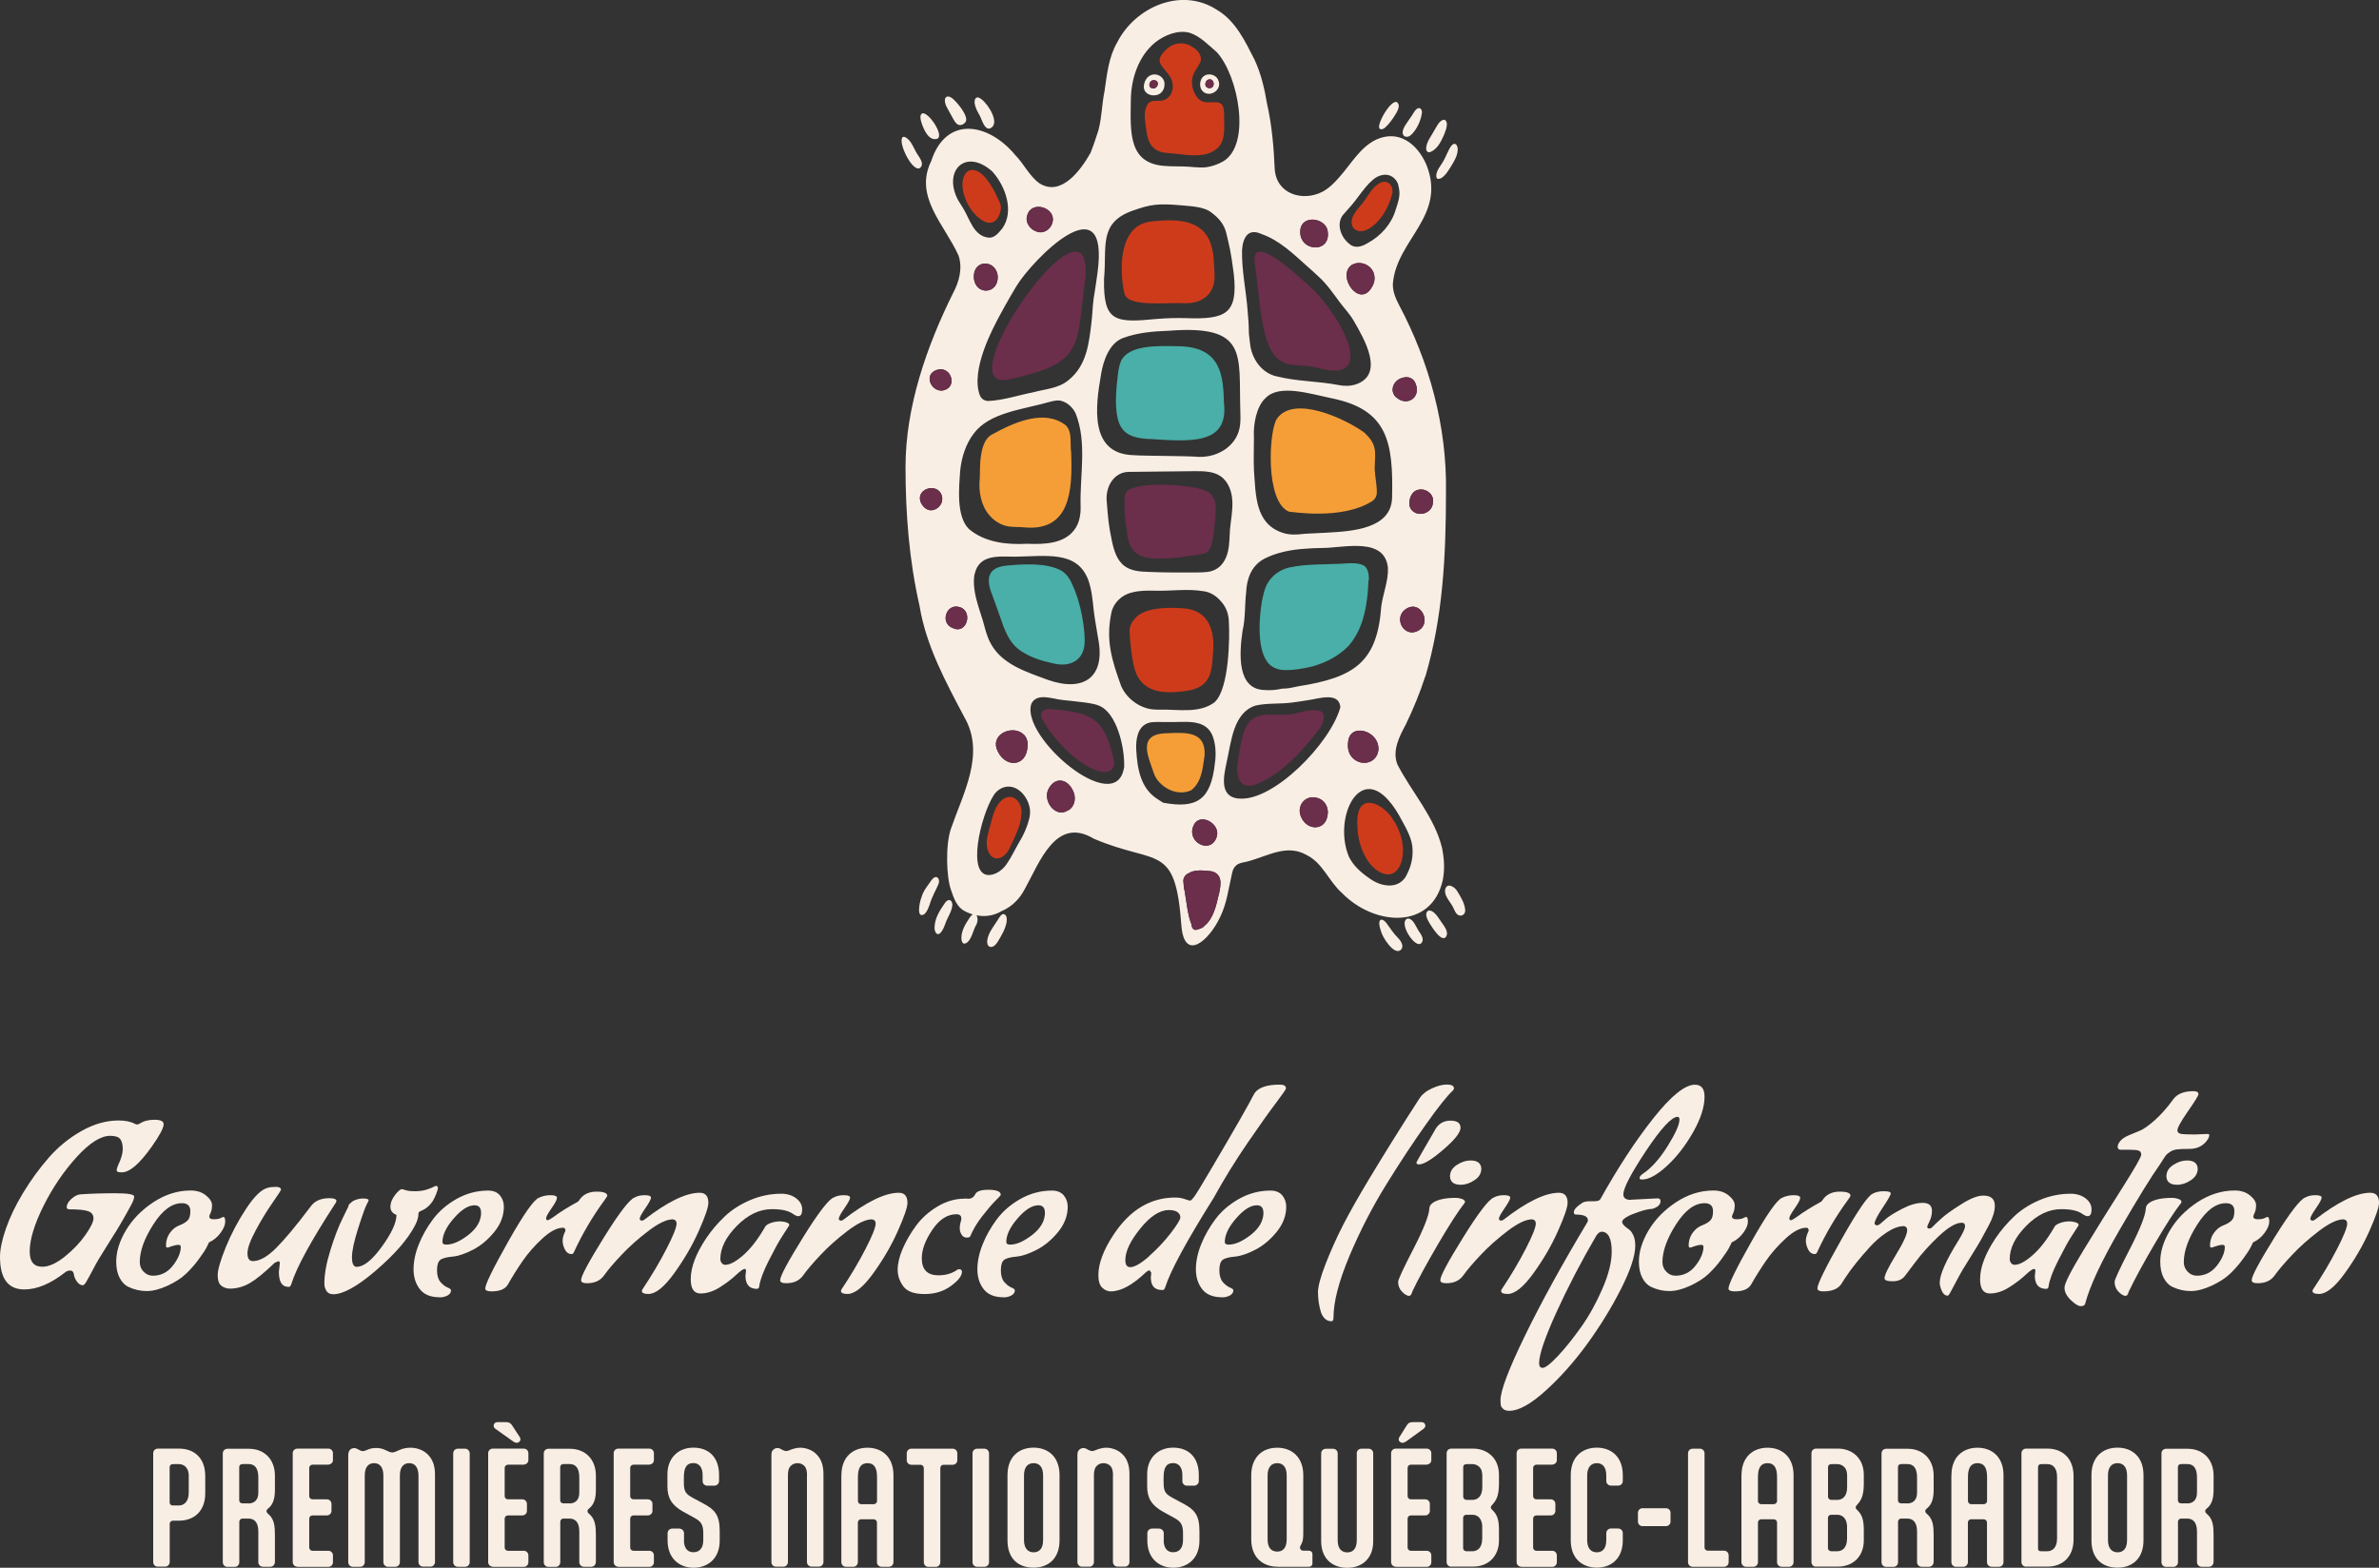 <svg xmlns="http://www.w3.org/2000/svg" width="352" height="232" viewBox="0 0 352 232" fill="none"><rect x="0" y="0" width="352" height="232" fill="#333333" stroke="none"/><g clip-path="url(#clip0_210_75212)"><path d="M12.31 190.206C11.986 190.206 11.699 190.051 11.46 189.752C11.22 189.453 11.064 189.154 10.992 188.856L10.885 188.401C10.813 188.15 10.645 188.019 10.382 188.019C10.118 188.019 9.879 188.103 9.675 188.258C7.496 189.967 5.484 190.816 3.604 190.816C1.197 190.816 0 189.214 0 185.999C0 184.864 0.299 183.466 0.886 181.78C1.473 180.095 2.323 178.338 3.437 176.498C4.55 174.657 5.796 172.948 7.197 171.335C8.598 169.733 10.214 168.407 12.058 167.367C13.902 166.327 15.734 165.813 17.555 165.813C18.548 165.813 19.363 165.981 19.985 166.327C20.081 166.375 20.177 166.399 20.297 166.399C20.416 166.399 20.524 166.363 20.644 166.291C21.219 165.897 21.961 165.706 22.859 165.706C23.757 165.706 24.212 165.921 24.212 166.363C24.212 166.913 23.637 168.012 22.476 169.65C20.668 172.207 19.195 173.486 18.034 173.486C17.734 173.486 17.531 173.462 17.423 173.414C17.315 173.367 17.267 173.271 17.267 173.14C17.267 173.008 17.339 172.769 17.471 172.446C17.938 171.478 18.165 170.678 18.165 170.044C18.165 169.411 18.046 168.921 17.806 168.586C17.567 168.251 17.064 168.084 16.297 168.084C14.908 168.084 13.256 169.124 11.352 171.215C9.448 173.307 7.807 175.721 6.442 178.446C5.077 181.183 4.395 183.442 4.395 185.21C4.395 186.716 5.017 187.457 6.263 187.457C7.233 187.457 8.334 186.955 9.58 185.963C10.813 184.971 11.831 183.908 12.633 182.76C13.435 181.613 13.831 180.8 13.831 180.298C13.831 179.796 13.591 179.45 13.1 179.259C12.609 179.067 11.675 178.96 10.286 178.96C10.011 178.96 9.867 178.852 9.867 178.649C9.867 178.255 10.094 177.848 10.537 177.442C10.992 177.024 11.424 176.797 11.843 176.749C13.507 176.629 15.255 176.582 17.099 176.582C18.944 176.582 19.854 176.749 19.854 177.072C19.854 177.346 19.698 177.777 19.387 178.35C19.075 178.924 18.824 179.39 18.62 179.749C18.429 180.107 18.129 180.597 17.758 181.243C17.387 181.888 17.076 182.378 16.836 182.748C16.608 183.119 16.249 183.681 15.782 184.434C15.303 185.187 14.932 185.784 14.657 186.25C14.381 186.716 14.034 187.326 13.639 188.091C13.232 188.856 12.944 189.393 12.753 189.704C12.573 190.015 12.418 190.17 12.298 190.17L12.31 190.206Z" fill="#F9EEE4"></path><path d="M19.003 190.445C18.477 190.194 18.034 189.74 17.698 189.095C17.363 188.449 17.195 187.649 17.195 186.704C17.195 185.222 17.674 183.681 18.632 182.067C19.59 180.454 20.943 179.068 22.692 177.908C24.44 176.761 26.284 176.175 28.224 176.175C29.122 176.175 29.876 176.414 30.475 176.904C31.074 177.394 31.373 177.872 31.373 178.338C31.373 178.805 31.301 179.187 31.169 179.462C31.038 179.737 30.966 179.928 30.966 180.012C30.966 180.287 31.181 180.43 31.625 180.43C32.068 180.43 32.403 180.37 32.63 180.263C32.858 180.155 33.002 180.083 33.049 180.083C33.229 180.083 33.325 180.322 33.325 180.789C33.325 181.255 33.097 181.816 32.63 182.45C32.163 183.083 31.601 183.549 30.93 183.848C30.834 184.027 30.714 184.29 30.547 184.625C30.379 184.96 30.008 185.533 29.397 186.358C28.799 187.182 28.152 187.9 27.469 188.545C26.787 189.19 25.889 189.752 24.763 190.278C23.638 190.792 22.62 191.055 21.698 191.055C20.776 191.055 19.866 190.852 18.991 190.433L19.003 190.445ZM26.739 184.493C26.739 184.302 26.631 184.219 26.428 184.219C26.128 184.219 25.781 184.29 25.41 184.422C25.027 184.565 24.811 184.625 24.763 184.625C24.619 184.625 24.56 184.517 24.56 184.314C24.56 183.418 24.883 182.641 25.529 181.996C25.781 181.721 26.152 181.482 26.643 181.29C27.134 181.099 27.505 180.86 27.769 180.597C28.032 180.334 28.164 179.88 28.164 179.235C28.164 178.446 27.745 178.052 26.919 178.052C25.434 178.052 24.033 179.091 22.692 181.183C21.35 183.274 20.68 185.139 20.68 186.776C20.68 187.326 20.872 187.804 21.255 188.198C21.638 188.593 22.093 188.784 22.62 188.784C23.817 188.784 24.811 188.282 25.589 187.278C26.368 186.274 26.751 185.342 26.751 184.493H26.739Z" fill="#F9EEE4"></path><path d="M41.383 186.884C41.383 186.728 41.324 186.645 41.216 186.645H41.144L40.629 186.884C39.12 188.342 37.899 189.334 36.953 189.883C36.007 190.421 35.025 190.696 34.007 190.696C33.54 190.696 33.133 190.553 32.762 190.278C32.391 190.003 32.211 189.465 32.211 188.688C32.211 187.912 32.618 186.513 33.42 184.529C34.235 182.545 35.24 180.645 36.438 178.84C37.635 177.024 38.689 176.008 39.599 175.781C39.898 175.685 40.306 175.637 40.809 175.637C41.312 175.637 41.575 175.781 41.575 176.056C41.575 176.151 41.156 176.785 40.33 177.98C39.491 179.175 38.665 180.526 37.851 182.043C37.025 183.573 36.617 184.709 36.617 185.473C36.617 186.238 36.881 186.621 37.42 186.621C38.414 186.621 39.563 185.975 40.856 184.685C42.15 183.394 43.85 181.35 45.958 178.554C46.532 177.729 47.466 177.311 48.736 177.311C49.43 177.311 49.777 177.454 49.777 177.729C49.777 177.801 49.742 177.884 49.67 178.004C46.041 183.585 43.85 187.589 43.108 190.015C43.012 190.29 42.904 190.433 42.76 190.433H42.653C41.731 190.433 41.264 189.692 41.264 188.222L41.407 186.908L41.383 186.884Z" fill="#F9EEE4"></path><path d="M49.287 191.521C48.82 191.521 48.497 191.353 48.293 191.019C48.089 190.684 47.994 190.326 47.994 189.967C47.994 188.557 48.293 186.896 48.892 184.983C49.49 183.071 50.089 181.493 50.7 180.274L51.598 178.434C51.502 178.434 51.55 178.35 51.718 178.171C51.897 178.004 52.053 177.848 52.221 177.741C52.688 177.49 53.191 177.358 53.729 177.358C54.268 177.358 54.544 177.454 54.544 177.633C54.544 177.681 54.436 177.896 54.232 178.291C54.029 178.685 53.61 179.832 52.999 181.756C52.388 183.669 52.077 185.103 52.077 186.047C52.077 186.991 52.304 187.469 52.771 187.469C53.813 187.469 55.059 186.477 56.495 184.493C57.932 182.509 58.663 180.944 58.663 179.784C58.064 179.557 57.765 179.151 57.765 178.589C57.765 178.028 57.992 177.442 58.435 176.856C58.89 176.271 59.238 175.972 59.489 175.972C59.513 175.972 59.693 176.02 60.028 176.127C60.363 176.235 60.83 176.283 61.417 176.283C62.004 176.283 62.531 176.211 62.998 176.08C63.465 175.936 63.812 175.805 64.051 175.685C64.291 175.554 64.447 175.494 64.518 175.494C64.698 175.494 64.794 175.613 64.794 175.84C64.794 175.96 64.71 176.223 64.554 176.641C64.387 177.06 64.231 177.406 64.063 177.681C63.596 178.422 62.974 178.936 62.195 179.235C62.016 179.33 61.92 179.426 61.92 179.545C61.92 180.119 61.74 180.717 61.405 181.35C60.363 183.358 58.459 185.557 55.693 187.947C52.927 190.337 50.784 191.533 49.263 191.533L49.287 191.521Z" fill="#F9EEE4"></path><path d="M65.069 191.975C63.728 191.975 62.746 191.581 62.123 190.78C61.501 189.979 61.19 188.999 61.19 187.84C61.19 186.681 61.441 185.45 61.956 184.171C62.459 182.892 63.165 181.649 64.051 180.454C64.937 179.259 66.111 178.243 67.56 177.418C69.009 176.606 70.565 176.187 72.23 176.187C72.996 176.187 73.571 176.426 73.966 176.892C74.361 177.37 74.553 177.932 74.553 178.578C74.553 179.916 74.074 181.159 73.128 182.318C72.182 183.478 71.128 184.35 69.967 184.948C68.805 185.545 67.787 185.892 66.901 185.963C66.015 186.047 65.416 186.214 65.117 186.465C64.818 186.716 64.662 187.23 64.662 187.995C64.662 188.76 64.842 189.334 65.177 189.728C65.524 190.123 65.871 190.385 66.219 190.529C66.566 190.672 66.734 190.804 66.734 190.947C66.734 191.27 66.554 191.521 66.219 191.712C65.871 191.891 65.488 191.987 65.069 191.987V191.975ZM71.176 179.438C71.176 178.721 70.853 178.362 70.206 178.362C69.284 178.362 68.254 179.008 67.141 180.299C66.015 181.589 65.464 182.761 65.464 183.8C65.464 184.051 65.656 184.183 66.051 184.183C66.997 184.183 68.087 183.693 69.332 182.725C70.565 181.757 71.188 180.657 71.188 179.438H71.176Z" fill="#F9EEE4"></path><path d="M83.593 184.923C83.366 184.469 83.246 184.039 83.246 183.609C83.246 183.178 83.39 182.688 83.665 182.139C83.665 181.84 83.545 181.685 83.318 181.685C82.42 181.685 81.39 182.222 80.228 183.298C79.067 184.374 78.097 185.485 77.319 186.62C76.528 187.768 75.81 188.915 75.163 190.062C74.768 190.756 73.966 191.102 72.732 191.102C72.11 191.102 71.798 190.959 71.798 190.684C71.798 190.062 72.936 187.732 75.211 183.704C77.486 179.677 78.995 177.525 79.737 177.251C80.24 177 80.815 176.868 81.45 176.868C82.084 176.868 82.408 177 82.408 177.263C82.408 177.525 82.144 178.039 81.605 178.804C81.079 179.569 80.803 180.047 80.803 180.262C80.803 180.477 80.887 180.573 81.043 180.573C81.138 180.573 81.39 180.43 81.809 180.155C82.827 179.39 84.072 178.613 85.557 177.8L85.868 177.382C86.419 176.689 87.221 176.342 88.275 176.342C89.329 176.342 89.856 176.545 89.856 176.964C89.808 177.083 89.688 177.263 89.508 177.514C87.676 180.011 86.144 182.617 84.898 185.342C84.803 185.509 84.707 185.581 84.587 185.581C84.144 185.581 83.809 185.354 83.581 184.899L83.593 184.923Z" fill="#F9EEE4"></path><path d="M95.939 191.485C95.292 191.485 94.969 191.329 94.969 191.031L95.041 190.828C96.43 188.748 97.615 186.752 98.609 184.816C99.603 182.892 100.106 181.637 100.106 181.063C100.106 180.884 100.058 180.729 99.962 180.633C99.866 180.525 99.735 180.466 99.543 180.442C98.645 180.442 97.436 181.015 95.915 182.175C94.394 183.334 93.065 184.517 91.927 185.736C90.778 186.955 89.928 187.959 89.377 188.736C88.826 189.513 87.988 189.895 86.874 189.895C86.275 189.895 85.976 189.752 85.976 189.441C85.976 188.844 87.114 186.728 89.377 183.083C91.64 179.45 93.149 177.49 93.891 177.215C94.286 176.988 94.789 176.868 95.4 176.868C96.011 176.868 96.322 176.988 96.322 177.227C96.322 177.466 96.047 177.992 95.484 178.804C94.921 179.617 94.646 180.131 94.646 180.358C94.693 180.537 94.789 180.633 94.945 180.633C95.101 180.633 95.232 180.585 95.34 180.49C98.765 177.836 101.495 176.51 103.531 176.51C104.381 176.51 104.812 177.012 104.812 178.004C104.812 178.649 104.333 180.047 103.375 182.199C102.417 184.35 101.196 186.429 99.735 188.449C98.274 190.469 97.004 191.485 95.939 191.485Z" fill="#F9EEE4"></path><path d="M110.308 188.784L110.38 188.055C110.38 187.875 110.308 187.78 110.177 187.78C109.973 187.78 109.542 188.079 108.907 188.676C108.273 189.274 107.47 189.883 106.512 190.493C105.554 191.102 104.597 191.413 103.639 191.413C102.681 191.413 102.202 190.708 102.202 189.298C102.202 187.541 102.968 185.521 104.489 183.238C105.279 182.079 106.177 181.015 107.207 180.035C108.237 179.055 109.494 178.243 110.967 177.609C112.452 176.976 113.996 176.653 115.613 176.653C116.463 176.653 117.194 176.88 117.792 177.322C118.391 177.777 118.69 178.326 118.69 178.984C118.69 179.641 118.499 179.976 118.104 179.976C117.9 179.976 117.613 179.844 117.265 179.593C116.619 179.151 115.601 178.936 114.212 178.936C112.38 178.936 110.656 179.76 109.027 181.41C107.399 183.059 106.584 184.696 106.584 186.31C106.584 186.513 106.644 186.716 106.776 186.895C106.908 187.075 107.087 187.17 107.315 187.17C108.009 187.17 108.895 186.692 109.985 185.736C111.075 184.78 112.14 183.394 113.182 181.601C113.254 181.398 113.506 181.195 113.949 181.015C114.392 180.836 114.907 180.74 115.505 180.74C116.355 180.812 116.787 180.991 116.787 181.29C116.787 181.314 116.703 181.458 116.523 181.72C116.343 181.983 116.044 182.461 115.601 183.155C115.158 183.848 114.547 184.983 113.745 186.561C112.943 188.138 112.476 189.393 112.344 190.314C112.32 190.588 112.2 190.732 111.997 190.732C110.859 190.732 110.296 190.074 110.296 188.76L110.308 188.784Z" fill="#F9EEE4"></path><path d="M125.396 191.485C124.749 191.485 124.426 191.329 124.426 191.031L124.498 190.828C125.887 188.748 127.072 186.752 128.066 184.816C129.06 182.892 129.563 181.637 129.563 181.063C129.563 180.884 129.515 180.729 129.419 180.633C129.323 180.525 129.192 180.466 129 180.442C128.102 180.442 126.893 181.015 125.372 182.175C123.851 183.334 122.522 184.517 121.384 185.736C120.235 186.955 119.385 187.959 118.834 188.736C118.283 189.513 117.445 189.895 116.331 189.895C115.732 189.895 115.433 189.752 115.433 189.441C115.433 188.844 116.571 186.728 118.834 183.083C121.097 179.45 122.606 177.49 123.348 177.215C123.743 176.988 124.246 176.868 124.857 176.868C125.468 176.868 125.779 176.988 125.779 177.227C125.779 177.466 125.504 177.992 124.941 178.804C124.378 179.617 124.103 180.131 124.103 180.358C124.15 180.537 124.246 180.633 124.402 180.633C124.558 180.633 124.689 180.585 124.797 180.49C128.222 177.836 130.952 176.51 132.988 176.51C133.838 176.51 134.269 177.012 134.269 178.004C134.269 178.649 133.79 180.047 132.832 182.199C131.874 184.35 130.653 186.429 129.192 188.449C127.731 190.469 126.462 191.485 125.396 191.485Z" fill="#F9EEE4"></path><path d="M142.735 177.358L143.322 177.394C143.717 177.394 144.028 177.203 144.256 176.809C144.436 176.307 145.118 176.056 146.304 176.068C147.477 176.079 148.076 176.33 148.076 176.809C148.076 176.88 147.812 177.179 147.273 177.705C146.747 178.231 146.1 178.996 145.334 179.976C144.567 180.956 143.98 181.948 143.561 182.94C143.513 183.083 143.334 183.143 143.023 183.143C142.711 183.143 142.46 182.999 142.28 182.713C142.1 182.426 142.005 182.115 142.005 181.78C142.005 181.446 142.041 181.147 142.124 180.896C142.208 180.645 142.244 180.454 142.244 180.346C142.244 179.904 142.005 179.689 141.514 179.689C140.173 179.689 138.987 180.454 137.945 181.995C136.904 183.537 136.389 184.935 136.389 186.202C136.389 187.887 137.215 188.724 138.855 188.724C139.849 188.724 140.711 188.497 141.454 188.031C141.61 187.887 141.777 187.828 141.945 187.828C142.196 187.828 142.328 187.959 142.328 188.21C142.328 188.808 141.789 189.513 140.699 190.302C139.61 191.102 138.317 191.497 136.796 191.497C135.275 191.497 134.245 191.126 133.67 190.373C133.108 189.62 132.82 188.796 132.82 187.887C132.82 186.979 133.072 185.939 133.563 184.792C134.066 183.633 134.724 182.497 135.539 181.386C136.365 180.262 137.418 179.318 138.712 178.541C140.005 177.765 141.346 177.382 142.735 177.382V177.358Z" fill="#F9EEE4"></path><path d="M148.495 191.975C147.154 191.975 146.172 191.581 145.549 190.78C144.927 189.979 144.615 188.999 144.615 187.84C144.615 186.681 144.867 185.45 145.382 184.171C145.885 182.892 146.591 181.649 147.477 180.454C148.363 179.259 149.537 178.243 150.986 177.418C152.435 176.606 153.991 176.187 155.656 176.187C156.422 176.187 156.997 176.426 157.392 176.892C157.787 177.37 157.979 177.932 157.979 178.578C157.979 179.916 157.5 181.159 156.554 182.318C155.608 183.478 154.554 184.35 153.392 184.948C152.231 185.545 151.213 185.892 150.327 185.963C149.441 186.047 148.842 186.214 148.543 186.465C148.243 186.716 148.088 187.23 148.088 187.995C148.088 188.76 148.267 189.334 148.603 189.728C148.95 190.123 149.297 190.385 149.644 190.529C149.992 190.672 150.159 190.804 150.159 190.947C150.159 191.27 149.98 191.521 149.644 191.712C149.297 191.891 148.914 191.987 148.495 191.987V191.975ZM154.602 179.438C154.602 178.721 154.279 178.362 153.632 178.362C152.71 178.362 151.68 179.008 150.567 180.299C149.441 181.589 148.89 182.761 148.89 183.8C148.89 184.051 149.082 184.183 149.477 184.183C150.423 184.183 151.513 183.693 152.758 182.725C153.991 181.757 154.614 180.657 154.614 179.438H154.602Z" fill="#F9EEE4"></path><path d="M172.013 190.899H171.941C170.827 190.899 170.277 190.278 170.277 189.035L170.348 188.342L170.109 187.995C169.965 187.995 169.798 188.079 169.594 188.234C167.606 190.146 165.858 191.102 164.361 191.102C163.894 191.102 163.475 190.923 163.092 190.565C162.709 190.206 162.517 189.585 162.517 188.712C162.517 186.955 163.283 184.935 164.804 182.653C167.211 179.031 170.241 177.215 173.893 177.215C174.396 177.215 174.875 177.287 175.294 177.442C175.725 177.597 175.988 177.669 176.096 177.669C176.204 177.669 176.395 177.49 176.671 177.131C176.946 176.773 177.844 175.315 179.341 172.757C182.838 166.829 184.873 163.244 185.484 162.025C185.987 161.009 187.28 160.507 189.34 160.507C189.962 160.507 190.274 160.686 190.274 161.057C190.274 161.2 189.783 161.905 188.801 163.208C187.819 164.499 186.418 166.471 184.598 169.124C182.778 171.777 181.101 174.502 179.557 177.299C175.557 183.669 173.174 188.067 172.408 190.493C172.312 190.768 172.192 190.911 172.025 190.911L172.013 190.899ZM170.037 185.88C171.258 184.792 172.336 183.645 173.258 182.438C174.18 181.231 174.647 180.466 174.647 180.155C174.647 179.844 174.503 179.581 174.228 179.378C173.953 179.175 173.522 179.067 172.947 179.067C171.606 179.067 170.193 179.976 168.72 181.804C167.235 183.633 166.505 185.186 166.505 186.477C166.505 187.17 166.744 187.517 167.235 187.517C167.882 187.517 168.816 186.979 170.049 185.892L170.037 185.88Z" fill="#F9EEE4"></path><path d="M180.826 191.975C179.484 191.975 178.502 191.581 177.88 190.78C177.257 189.979 176.946 188.999 176.946 187.84C176.946 186.681 177.197 185.45 177.712 184.171C178.215 182.892 178.922 181.649 179.808 180.454C180.694 179.259 181.867 178.243 183.316 177.418C184.765 176.606 186.322 176.187 187.986 176.187C188.753 176.187 189.327 176.426 189.723 176.892C190.118 177.37 190.309 177.932 190.309 178.578C190.309 179.916 189.83 181.159 188.884 182.318C187.938 183.478 186.885 184.35 185.723 184.948C184.562 185.545 183.544 185.892 182.658 185.963C181.771 186.047 181.173 186.214 180.873 186.465C180.574 186.716 180.418 187.23 180.418 187.995C180.418 188.76 180.598 189.334 180.933 189.728C181.281 190.123 181.628 190.385 181.975 190.529C182.322 190.672 182.49 190.804 182.49 190.947C182.49 191.27 182.31 191.521 181.975 191.712C181.628 191.891 181.245 191.987 180.826 191.987V191.975ZM186.932 179.438C186.932 178.721 186.609 178.362 185.963 178.362C185.041 178.362 184.011 179.008 182.897 180.299C181.771 181.589 181.221 182.761 181.221 183.8C181.221 184.051 181.412 184.183 181.807 184.183C182.753 184.183 183.843 183.693 185.088 182.725C186.322 181.757 186.944 180.657 186.944 179.438H186.932Z" fill="#F9EEE4"></path><path d="M195.003 191.317C195.003 190.397 195.387 188.963 196.153 187.003C196.919 185.043 197.769 183.155 198.715 181.302C199.661 179.462 200.943 177.179 202.571 174.478C204.978 170.486 207.445 166.53 209.995 162.598C210.391 161.977 211.001 161.463 211.839 161.08C212.666 160.686 213.42 160.495 214.091 160.495C214.761 160.495 215.108 160.674 215.132 161.045C215.132 161.164 215.061 161.284 214.929 161.427C214.139 162.144 212.821 163.793 210.977 166.399C209.133 168.992 207.169 171.968 205.098 175.315C203.026 178.661 201.218 182.187 199.649 185.903C198.093 189.62 197.303 192.656 197.303 195.01C197.303 195.357 197.195 195.524 196.991 195.524C196.596 195.524 196.261 195.381 195.985 195.094C195.71 194.807 195.506 194.437 195.399 194.007C195.147 193.134 195.015 192.226 195.015 191.306L195.003 191.317Z" fill="#F9EEE4"></path><path d="M212.354 167.152C212.857 166.279 213.612 165.837 214.605 165.837C215.599 165.837 216.102 166.184 216.102 166.889C216.102 167.594 215.252 168.67 213.552 170.128C211.851 171.586 210.654 172.315 209.959 172.315C209.708 172.315 209.576 172.219 209.576 172.04C209.576 171.968 210.498 170.343 212.354 167.164V167.152Z" fill="#F9EEE4"></path><path d="M208.534 191.772C208.211 191.772 207.852 191.569 207.456 191.162C207.061 190.756 206.87 190.266 206.87 189.692C206.87 189.369 207.624 187.732 209.145 184.792C210.654 181.852 211.444 179.856 211.492 178.816C211.492 178.494 211.695 178.195 212.114 177.92C212.857 177.478 213.958 177.263 215.407 177.263C215.683 177.263 215.982 177.311 216.294 177.418C216.605 177.526 216.761 177.669 216.761 177.848C216.761 177.944 216.725 178.016 216.653 178.087C215.779 179.199 214.485 181.195 212.797 184.075C211.109 186.955 209.839 189.298 208.977 191.102C208.857 191.545 208.714 191.76 208.522 191.76L208.534 191.772ZM216.138 175.327C215.12 175.327 214.593 174.92 214.545 174.12V174.084C214.545 173.39 214.881 172.829 215.563 172.387C216.246 171.944 216.916 171.729 217.587 171.729C218.605 171.729 219.131 172.136 219.179 172.936C219.179 173.63 218.844 174.203 218.173 174.645C217.503 175.1 216.82 175.327 216.126 175.327H216.138Z" fill="#F9EEE4"></path><path d="M223.072 191.485C222.425 191.485 222.102 191.329 222.102 191.031L222.174 190.828C223.563 188.748 224.748 186.752 225.742 184.816C226.736 182.892 227.239 181.637 227.239 181.063C227.239 180.884 227.191 180.729 227.095 180.633C226.999 180.525 226.867 180.466 226.676 180.442C225.778 180.442 224.568 181.015 223.048 182.175C221.527 183.334 220.198 184.517 219.06 185.736C217.911 186.955 217.06 187.959 216.51 188.736C215.959 189.513 215.121 189.895 214.007 189.895C213.408 189.895 213.109 189.752 213.109 189.441C213.109 188.844 214.246 186.728 216.51 183.083C218.773 179.45 220.282 177.49 221.024 177.215C221.419 176.988 221.922 176.868 222.533 176.868C223.143 176.868 223.455 176.988 223.455 177.227C223.455 177.466 223.179 177.992 222.617 178.804C222.054 179.617 221.778 180.131 221.778 180.358C221.826 180.537 221.922 180.633 222.078 180.633C222.233 180.633 222.365 180.585 222.473 180.49C225.898 177.836 228.628 176.51 230.663 176.51C231.514 176.51 231.945 177.012 231.945 178.004C231.945 178.649 231.466 180.047 230.508 182.199C229.55 184.35 228.328 186.429 226.868 188.449C225.407 190.469 224.137 191.485 223.072 191.485Z" fill="#F9EEE4"></path><path d="M241.321 177.538L245.308 177.334C245.56 177.358 245.691 177.49 245.691 177.717V177.753C245.691 178.279 245.272 178.661 244.446 178.9C243.979 178.9 243.333 179.043 242.506 179.33C241.68 179.617 241.141 179.832 240.914 179.976C240.315 180.274 240.016 180.561 240.016 180.836C240.016 181.111 240.339 181.47 240.986 181.912C241.213 182.055 241.441 182.33 241.644 182.748C241.848 183.167 241.955 183.693 241.955 184.338C241.955 185.82 241.261 187.935 239.86 190.708C238.459 193.481 236.794 196.194 234.867 198.847C232.939 201.5 230.879 203.819 228.688 205.803C226.496 207.786 224.712 208.778 223.323 208.778C222.928 208.778 222.629 208.683 222.425 208.504C222.222 208.324 222.09 208.133 222.066 207.954C222.03 207.763 222.018 207.512 222.018 207.189C222.018 205.803 223.216 202.635 225.622 197.688C228.029 192.74 231.119 187.123 234.879 180.848C234.926 180.752 234.95 180.669 234.95 180.573C234.95 180.023 234.364 179.737 233.178 179.737C232.975 179.737 232.867 179.617 232.867 179.39C232.867 178.996 233.286 178.541 234.112 178.004C234.34 177.848 234.735 177.765 235.286 177.765H235.837C236.339 177.765 236.663 177.669 236.771 177.49C239.381 172.805 242.003 168.801 244.626 165.491C247.248 162.18 249.308 160.519 250.781 160.519C251.727 160.519 252.206 161.104 252.206 162.288C252.206 163.782 251.655 165.526 250.541 167.498C249.428 169.47 248.146 171.144 246.673 172.506C245.201 173.868 243.967 174.55 242.973 174.55C242.722 174.55 242.59 174.478 242.59 174.347C242.59 174.143 242.746 173.928 243.045 173.725C244.314 172.877 245.548 171.514 246.721 169.638C247.895 167.761 248.494 166.447 248.494 165.658C248.494 165.407 248.398 165.275 248.218 165.275C247.344 165.275 245.787 166.949 243.548 170.307C241.321 173.665 240.195 175.817 240.195 176.761C240.195 177.287 240.566 177.561 241.309 177.561L241.321 177.538ZM236.95 182.282C236.699 182.282 236.447 182.473 236.184 182.868C233.921 186.752 231.945 190.553 230.256 194.269C228.568 197.998 227.73 200.472 227.73 201.691V201.727C227.73 202.193 227.898 202.42 228.245 202.42C228.664 202.42 229.43 201.823 230.532 200.64C231.646 199.456 232.783 198.022 233.969 196.349C235.154 194.676 236.196 192.788 237.106 190.684C238.016 188.581 238.471 186.764 238.471 185.21C238.471 183.25 237.956 182.27 236.95 182.27V182.282Z" fill="#F9EEE4"></path><path d="M244.302 190.445C243.775 190.194 243.332 189.74 242.997 189.095C242.661 188.449 242.494 187.649 242.494 186.704C242.494 185.222 242.973 183.681 243.931 182.067C244.889 180.454 246.242 179.068 247.99 177.908C249.738 176.761 251.582 176.175 253.522 176.175C254.42 176.175 255.175 176.414 255.773 176.904C256.372 177.394 256.671 177.872 256.671 178.338C256.671 178.805 256.6 179.187 256.468 179.462C256.336 179.737 256.264 179.928 256.264 180.012C256.264 180.287 256.48 180.43 256.923 180.43C257.366 180.43 257.701 180.37 257.929 180.263C258.156 180.155 258.3 180.083 258.348 180.083C258.527 180.083 258.623 180.322 258.623 180.789C258.623 181.255 258.396 181.816 257.929 182.45C257.462 183.083 256.899 183.549 256.228 183.848C256.133 184.027 256.013 184.29 255.845 184.625C255.677 184.96 255.306 185.533 254.696 186.358C254.097 187.182 253.45 187.9 252.768 188.545C252.085 189.19 251.187 189.752 250.061 190.278C248.936 190.792 247.918 191.055 246.996 191.055C246.074 191.055 245.164 190.852 244.29 190.433L244.302 190.445ZM252.037 184.493C252.037 184.302 251.93 184.219 251.726 184.219C251.427 184.219 251.079 184.29 250.708 184.422C250.325 184.565 250.109 184.625 250.061 184.625C249.918 184.625 249.858 184.517 249.858 184.314C249.858 183.418 250.181 182.641 250.828 181.996C251.079 181.721 251.451 181.482 251.941 181.29C252.432 181.099 252.804 180.86 253.067 180.597C253.331 180.334 253.462 179.88 253.462 179.235C253.462 178.446 253.043 178.052 252.217 178.052C250.732 178.052 249.331 179.091 247.99 181.183C246.649 183.274 245.978 185.139 245.978 186.776C245.978 187.326 246.17 187.804 246.553 188.198C246.936 188.593 247.391 188.784 247.918 188.784C249.116 188.784 250.109 188.282 250.888 187.278C251.666 186.274 252.049 185.342 252.049 184.493H252.037Z" fill="#F9EEE4"></path><path d="M267.544 184.923C267.317 184.469 267.197 184.039 267.197 183.609C267.197 183.178 267.341 182.688 267.616 182.139C267.616 181.84 267.496 181.685 267.269 181.685C266.371 181.685 265.341 182.222 264.179 183.298C263.018 184.374 262.048 185.485 261.27 186.62C260.479 187.768 259.761 188.915 259.114 190.062C258.719 190.756 257.917 191.102 256.684 191.102C256.061 191.102 255.75 190.959 255.75 190.684C255.75 190.062 256.887 187.732 259.162 183.704C261.437 179.677 262.946 177.525 263.689 177.251C264.191 177 264.766 176.868 265.401 176.868C266.036 176.868 266.359 177 266.359 177.263C266.359 177.525 266.095 178.039 265.557 178.804C265.03 179.569 264.754 180.047 264.754 180.262C264.754 180.477 264.838 180.573 264.994 180.573C265.09 180.573 265.341 180.43 265.76 180.155C266.778 179.39 268.023 178.613 269.508 177.8L269.819 177.382C270.37 176.689 271.173 176.342 272.226 176.342C273.28 176.342 273.807 176.545 273.807 176.964C273.759 177.083 273.639 177.263 273.46 177.514C271.628 180.011 270.095 182.617 268.85 185.342C268.754 185.509 268.658 185.581 268.538 185.581C268.095 185.581 267.76 185.354 267.532 184.899L267.544 184.923Z" fill="#F9EEE4"></path><path d="M288.212 191.736C287.817 191.736 287.517 191.497 287.314 191.031C287.11 190.553 287.003 190.158 287.003 189.836C287.003 188.617 287.937 186.501 289.817 183.502C290.439 182.486 290.751 181.804 290.751 181.458C290.751 181.111 290.583 180.944 290.26 180.944C289.409 180.944 288.284 181.601 286.895 182.904C285.506 184.207 284.332 185.521 283.35 186.836L281.889 188.772C281.494 189.322 280.884 189.609 280.069 189.609C279.255 189.609 278.836 189.465 278.836 189.155C278.836 188.688 279.399 187.541 280.512 185.713C281.638 183.872 282.189 182.653 282.189 182.032C282.189 181.852 282.141 181.697 282.033 181.601C281.925 181.506 281.818 181.446 281.698 181.446C280.955 181.446 280.141 181.745 279.231 182.33C278.333 182.916 277.483 183.645 276.705 184.494C275.16 186.179 273.902 187.744 272.957 189.202L272.406 190.063C271.915 190.756 271.041 191.103 269.771 191.103C269.197 191.103 268.909 190.947 268.909 190.649C268.909 190.027 270.095 187.601 272.478 183.382C274.86 179.163 276.405 176.904 277.124 176.63C277.519 176.402 278.058 176.283 278.74 176.283C279.423 176.283 279.758 176.391 279.758 176.606C279.758 176.821 279.363 177.526 278.561 178.721C277.758 179.916 277.363 180.705 277.363 181.087C277.435 181.243 277.543 181.326 277.71 181.326C277.878 181.326 278.046 181.243 278.225 181.087C278.405 180.932 278.716 180.669 279.123 180.311C279.542 179.952 280.309 179.486 281.434 178.888C282.56 178.303 283.578 178.004 284.488 178.004C285.398 178.004 285.853 178.398 285.853 179.175C285.853 179.725 285.733 180.239 285.506 180.705C285.278 181.171 285.158 181.446 285.158 181.53C285.158 181.721 285.254 181.804 285.458 181.804C285.661 181.804 285.829 181.697 285.997 181.494C286.344 181.147 286.799 180.717 287.362 180.215C287.925 179.713 288.871 179.032 290.212 178.195C291.541 177.347 292.619 176.928 293.457 176.928C294.594 176.928 295.157 177.43 295.157 178.422C295.157 179.259 294.858 180.215 294.271 181.314C293.684 182.414 293.277 183.155 293.074 183.525C292.87 183.896 292.427 184.625 291.768 185.689C291.11 186.752 290.667 187.469 290.427 187.852C290.2 188.234 289.876 188.808 289.469 189.585C289.062 190.362 288.775 190.911 288.583 191.246C288.404 191.581 288.26 191.748 288.164 191.748L288.212 191.736Z" fill="#F9EEE4"></path><path d="M301.085 188.784L301.157 188.055C301.157 187.875 301.085 187.78 300.953 187.78C300.749 187.78 300.318 188.079 299.684 188.676C299.049 189.274 298.247 189.883 297.289 190.493C296.331 191.102 295.373 191.413 294.415 191.413C293.457 191.413 292.978 190.708 292.978 189.298C292.978 187.541 293.744 185.521 295.265 183.238C296.055 182.079 296.954 181.015 297.983 180.035C299.013 179.055 300.27 178.243 301.743 177.609C303.228 176.976 304.773 176.653 306.389 176.653C307.24 176.653 307.97 176.88 308.569 177.322C309.167 177.777 309.467 178.326 309.467 178.984C309.467 179.641 309.275 179.976 308.88 179.976C308.677 179.976 308.389 179.844 308.042 179.593C307.395 179.151 306.377 178.936 304.988 178.936C303.156 178.936 301.432 179.76 299.803 181.41C298.175 183.059 297.361 184.696 297.361 186.31C297.361 186.513 297.421 186.716 297.552 186.895C297.684 187.075 297.864 187.17 298.091 187.17C298.786 187.17 299.672 186.692 300.761 185.736C301.851 184.78 302.917 183.394 303.959 181.601C304.03 181.398 304.282 181.195 304.725 181.015C305.168 180.836 305.683 180.74 306.282 180.74C307.132 180.812 307.563 180.991 307.563 181.29C307.563 181.314 307.479 181.458 307.299 181.72C307.12 181.983 306.82 182.461 306.377 183.155C305.934 183.848 305.324 184.983 304.521 186.561C303.719 188.138 303.252 189.393 303.12 190.314C303.096 190.588 302.977 190.732 302.773 190.732C301.636 190.732 301.073 190.074 301.073 188.76L301.085 188.784Z" fill="#F9EEE4"></path><path d="M324.842 167.881L326.543 167.809C326.77 167.809 326.89 167.857 326.89 167.952C326.89 168.048 326.866 168.156 326.818 168.299C326.77 168.443 326.674 168.61 326.519 168.813C326.363 169.016 326.195 169.207 325.98 169.363C325.429 169.805 324.735 170.02 323.92 170.02C323.106 170.02 322.495 170.044 322.112 170.092C321.729 170.14 321.406 170.247 321.118 170.438C320.843 170.63 320.651 170.761 320.567 170.857C320.472 170.952 320.316 171.179 320.077 171.55C319.849 171.92 319.681 172.171 319.586 172.315C318.364 174.024 316.376 177.239 313.634 181.971C310.892 186.704 309.192 190.361 308.521 192.943C308.449 193.17 308.234 193.289 307.875 193.289C307.515 193.289 307.024 192.991 306.402 192.393C305.779 191.795 305.468 191.186 305.468 190.553C305.468 189.919 306.414 188.067 308.294 184.983C310.174 181.888 312.066 178.852 313.97 175.864C315.862 172.876 316.819 171.215 316.819 170.881C316.819 170.546 316.676 170.343 316.4 170.259C316.125 170.175 315.634 170.14 314.94 170.14H313.79C313.491 170.14 313.335 169.996 313.335 169.721C313.335 169.446 313.467 169.148 313.73 168.837C313.994 168.526 314.401 168.251 314.94 168.024C315.478 167.797 316.041 167.558 316.604 167.331C317.167 167.104 317.909 166.578 318.819 165.777C319.729 164.965 320.651 163.937 321.573 162.658C322.148 161.869 323.142 161.475 324.555 161.475C325.046 161.475 325.285 161.63 325.285 161.929C325.285 162.12 324.771 162.957 323.729 164.451C322.687 165.957 322.172 166.889 322.172 167.271C322.172 167.654 322.519 167.845 323.214 167.845C323.489 167.869 324.028 167.881 324.806 167.881H324.842Z" fill="#F9EEE4"></path><path d="M314.544 191.772C314.221 191.772 313.862 191.569 313.467 191.162C313.071 190.756 312.88 190.266 312.88 189.692C312.88 189.369 313.634 187.732 315.155 184.792C316.664 181.852 317.454 179.856 317.502 178.816C317.502 178.494 317.706 178.195 318.125 177.92C318.867 177.478 319.969 177.263 321.418 177.263C321.693 177.263 321.992 177.311 322.304 177.418C322.615 177.526 322.771 177.669 322.771 177.848C322.771 177.944 322.735 178.016 322.663 178.087C321.789 179.199 320.496 181.195 318.807 184.075C317.119 186.955 315.85 189.298 314.987 191.102C314.868 191.545 314.724 191.76 314.532 191.76L314.544 191.772ZM322.136 175.327C321.118 175.327 320.591 174.92 320.544 174.12V174.084C320.544 173.39 320.879 172.829 321.561 172.387C322.244 171.944 322.914 171.729 323.585 171.729C324.603 171.729 325.13 172.136 325.178 172.936C325.178 173.63 324.842 174.203 324.172 174.645C323.501 175.1 322.819 175.327 322.124 175.327H322.136Z" fill="#F9EEE4"></path><path d="M321.441 190.445C320.915 190.194 320.472 189.74 320.136 189.095C319.801 188.449 319.633 187.649 319.633 186.704C319.633 185.222 320.112 183.681 321.07 182.067C322.028 180.454 323.381 179.068 325.13 177.908C326.878 176.761 328.722 176.175 330.662 176.175C331.56 176.175 332.314 176.414 332.913 176.904C333.512 177.394 333.811 177.872 333.811 178.338C333.811 178.805 333.739 179.187 333.607 179.462C333.476 179.737 333.404 179.928 333.404 180.012C333.404 180.287 333.619 180.43 334.062 180.43C334.506 180.43 334.841 180.37 335.068 180.263C335.296 180.155 335.44 180.083 335.487 180.083C335.667 180.083 335.763 180.322 335.763 180.789C335.763 181.255 335.535 181.816 335.068 182.45C334.601 183.083 334.039 183.549 333.368 183.848C333.272 184.027 333.152 184.29 332.985 184.625C332.817 184.96 332.446 185.533 331.835 186.358C331.237 187.182 330.59 187.9 329.907 188.545C329.225 189.19 328.327 189.752 327.201 190.278C326.076 190.792 325.058 191.055 324.136 191.055C323.214 191.055 322.304 190.852 321.429 190.433L321.441 190.445ZM329.177 184.493C329.177 184.302 329.069 184.219 328.866 184.219C328.566 184.219 328.219 184.29 327.848 184.422C327.465 184.565 327.249 184.625 327.201 184.625C327.057 184.625 326.998 184.517 326.998 184.314C326.998 183.418 327.321 182.641 327.968 181.996C328.219 181.721 328.59 181.482 329.081 181.29C329.572 181.099 329.943 180.86 330.207 180.597C330.47 180.334 330.602 179.88 330.602 179.235C330.602 178.446 330.183 178.052 329.357 178.052C327.872 178.052 326.471 179.091 325.13 181.183C323.788 183.274 323.118 185.139 323.118 186.776C323.118 187.326 323.309 187.804 323.693 188.198C324.076 188.593 324.531 188.784 325.058 188.784C326.255 188.784 327.249 188.282 328.027 187.278C328.806 186.274 329.189 185.342 329.189 184.493H329.177Z" fill="#F9EEE4"></path><path d="M343.127 191.485C342.48 191.485 342.157 191.329 342.157 191.031L342.229 190.828C343.618 188.748 344.803 186.752 345.797 184.816C346.791 182.892 347.294 181.637 347.294 181.063C347.294 180.884 347.246 180.729 347.15 180.633C347.054 180.525 346.923 180.466 346.731 180.442C345.833 180.442 344.624 181.015 343.103 182.175C341.582 183.334 340.253 184.517 339.115 185.736C337.966 186.955 337.116 187.959 336.565 188.736C336.014 189.513 335.176 189.895 334.062 189.895C333.463 189.895 333.164 189.752 333.164 189.441C333.164 188.844 334.302 186.728 336.565 183.083C338.828 179.45 340.337 177.49 341.079 177.215C341.474 176.988 341.977 176.868 342.588 176.868C343.199 176.868 343.51 176.988 343.51 177.227C343.51 177.466 343.235 177.992 342.672 178.804C342.109 179.617 341.834 180.131 341.834 180.358C341.881 180.537 341.977 180.633 342.133 180.633C342.289 180.633 342.42 180.585 342.528 180.49C345.953 177.836 348.683 176.51 350.719 176.51C351.569 176.51 352 177.012 352 178.004C352 178.649 351.521 180.047 350.563 182.199C349.605 184.35 348.384 186.429 346.923 188.449C345.462 190.469 344.192 191.485 343.127 191.485Z" fill="#F9EEE4"></path><path d="M23.351 231.845C22.967 231.845 22.668 231.546 22.668 231.164V215.053C22.668 214.671 22.967 214.372 23.351 214.372H26.512C28.547 214.372 30.367 215.579 30.367 218.435V220.993C30.367 223.706 28.631 225.032 26.512 225.032H25.602C25.302 225.032 25.111 225.248 25.111 225.522V231.152C25.111 231.534 24.811 231.833 24.428 231.833H23.351V231.845ZM27.925 218.232C27.865 217.109 27.158 216.666 26.464 216.666H25.614C25.29 216.666 25.099 216.834 25.099 217.133V222.319C25.099 222.618 25.29 222.786 25.59 222.786H26.464C27.182 222.786 27.925 222.272 27.925 220.885V218.244V218.232Z" fill="#F9EEE4"></path><path d="M40.665 231.175C40.665 231.558 40.365 231.857 39.982 231.857H38.917C38.533 231.857 38.222 231.558 38.222 231.175V226.622C38.222 225.14 37.504 224.722 36.761 224.722H35.875C35.6 224.722 35.408 224.937 35.408 225.212V231.187C35.408 231.57 35.109 231.869 34.726 231.869H33.648C33.265 231.869 32.965 231.57 32.965 231.187V215.077C32.965 214.695 33.265 214.396 33.648 214.396H36.833C39.168 214.396 40.677 216.021 40.677 218.352V220.443C40.677 221.507 40.509 222.499 39.791 223.132L39.599 223.3C39.467 223.407 39.431 223.539 39.431 223.634C39.431 223.73 39.491 223.849 39.599 223.957L39.791 224.124C40.581 224.865 40.677 225.881 40.677 227.172V231.175H40.665ZM36.761 222.487C37.42 222.487 38.222 222.164 38.222 220.897V218.65C38.222 217.3 37.731 216.655 36.785 216.655H35.911C35.588 216.655 35.396 216.822 35.396 217.121V222.009C35.396 222.284 35.588 222.475 35.887 222.475H36.761V222.487Z" fill="#F9EEE4"></path><path d="M43.994 231.845C43.611 231.845 43.312 231.546 43.312 231.164V215.053C43.312 214.671 43.611 214.372 43.994 214.372H48.58C48.964 214.372 49.263 214.671 49.263 215.053V216.069C49.263 216.451 48.964 216.702 48.58 216.75H46.245C45.946 216.75 45.754 216.965 45.754 217.24V221.387C45.754 221.662 45.946 221.877 46.245 221.877H48.365C48.748 221.877 49.047 222.176 49.047 222.559V223.574C49.047 223.957 48.748 224.256 48.365 224.256H46.245C45.946 224.256 45.754 224.471 45.754 224.746V229C45.754 229.275 45.946 229.49 46.245 229.49H48.58C48.964 229.49 49.263 229.789 49.263 230.172V231.187C49.263 231.57 48.964 231.869 48.58 231.869H43.994V231.845Z" fill="#F9EEE4"></path><path d="M61.92 218.34C61.896 217.001 61.285 216.523 60.543 216.523C59.74 216.523 59.166 217.073 59.166 218.34V231.175C59.166 231.558 58.866 231.857 58.483 231.857H57.417C57.034 231.857 56.723 231.558 56.723 231.175V218.34C56.723 217.001 56.088 216.523 55.346 216.523C54.543 216.523 53.969 217.073 53.969 218.34V231.175C53.969 231.558 53.669 231.857 53.286 231.857H52.208C51.825 231.857 51.526 231.558 51.526 231.175V215.34C51.526 214.599 51.945 214.3 52.412 214.3C52.663 214.3 52.879 214.408 53.094 214.539L53.202 214.599C53.37 214.682 53.502 214.742 53.693 214.742C53.921 214.742 54.268 214.575 54.627 214.443C54.962 214.312 55.31 214.276 55.645 214.276C56.16 214.276 56.639 214.384 57.082 214.611C57.441 214.778 57.765 214.945 58.04 214.945C58.363 214.945 58.722 214.73 59.19 214.539C59.704 214.324 60.231 214.24 60.734 214.24C62.387 214.24 64.362 215.28 64.362 218.136V231.151C64.362 231.534 64.063 231.833 63.68 231.833H62.602C62.219 231.833 61.92 231.534 61.92 231.151V218.316V218.34Z" fill="#F9EEE4"></path><path d="M69.499 231.175C69.499 231.558 69.2 231.857 68.817 231.857H67.739C67.356 231.857 67.057 231.558 67.057 231.175V215.065C67.057 214.683 67.356 214.384 67.739 214.384H68.817C69.2 214.384 69.499 214.706 69.499 215.077V231.164V231.175Z" fill="#F9EEE4"></path><path d="M72.912 231.845C72.529 231.845 72.23 231.546 72.23 231.163V215.053C72.23 214.671 72.529 214.372 72.912 214.372H77.498C77.881 214.372 78.181 214.671 78.181 215.053V216.069C78.181 216.451 77.881 216.702 77.498 216.75H75.163C74.864 216.75 74.672 216.965 74.672 217.24V221.387C74.672 221.662 74.864 221.877 75.163 221.877H77.283C77.666 221.877 77.965 222.176 77.965 222.558V223.574C77.965 223.957 77.666 224.255 77.283 224.255H75.163C74.864 224.255 74.672 224.471 74.672 224.746V229C74.672 229.275 74.864 229.49 75.163 229.49H77.498C77.881 229.49 78.181 229.789 78.181 230.171V231.187C78.181 231.57 77.881 231.869 77.498 231.869H72.912V231.845ZM73.271 211.42C73.08 211.276 73.044 211.121 73.044 210.954C73.044 210.703 73.259 210.452 73.618 210.452H74.852C75.295 210.452 75.534 210.559 75.786 210.954L76.864 212.603C76.971 212.746 77.007 212.854 77.007 212.961C77.007 213.26 76.78 213.511 76.433 213.511C76.289 213.511 76.073 213.428 75.858 213.26L73.271 211.42Z" fill="#F9EEE4"></path><path d="M88.156 231.175C88.156 231.558 87.856 231.857 87.473 231.857H86.407C86.024 231.857 85.713 231.558 85.713 231.175V226.622C85.713 225.14 84.994 224.722 84.252 224.722H83.366C83.09 224.722 82.899 224.937 82.899 225.212V231.187C82.899 231.57 82.6 231.869 82.216 231.869H81.139C80.755 231.869 80.456 231.57 80.456 231.187V215.077C80.456 214.695 80.755 214.396 81.139 214.396H84.324C86.659 214.396 88.168 216.021 88.168 218.352V220.443C88.168 221.507 88 222.499 87.281 223.132L87.09 223.3C86.958 223.407 86.922 223.539 86.922 223.634C86.922 223.73 86.982 223.849 87.09 223.957L87.281 224.124C88.072 224.865 88.168 225.881 88.168 227.172V231.175H88.156ZM84.252 222.487C84.91 222.487 85.713 222.164 85.713 220.897V218.65C85.713 217.3 85.222 216.655 84.276 216.655H83.402C83.079 216.655 82.887 216.822 82.887 217.121V222.009C82.887 222.284 83.078 222.475 83.378 222.475H84.252V222.487Z" fill="#F9EEE4"></path><path d="M91.485 231.845C91.102 231.845 90.802 231.546 90.802 231.164V215.053C90.802 214.671 91.102 214.372 91.485 214.372H96.071C96.454 214.372 96.754 214.671 96.754 215.053V216.069C96.754 216.451 96.454 216.702 96.071 216.75H93.736C93.437 216.75 93.245 216.965 93.245 217.24V221.387C93.245 221.662 93.437 221.877 93.736 221.877H95.856C96.239 221.877 96.538 222.176 96.538 222.559V223.574C96.538 223.957 96.239 224.256 95.856 224.256H93.736C93.437 224.256 93.245 224.471 93.245 224.746V229C93.245 229.275 93.437 229.49 93.736 229.49H96.071C96.454 229.49 96.754 229.789 96.754 230.172V231.187C96.754 231.57 96.454 231.869 96.071 231.869H91.485V231.845Z" fill="#F9EEE4"></path><path d="M101.196 227.949C101.196 228.833 101.531 229.706 102.597 229.706C103.423 229.706 104.058 229.18 104.058 227.925V226.861C104.058 225.546 103.639 225.128 102.849 224.674L101.088 223.706C99.364 222.738 98.753 221.65 98.753 219.941V218.161C98.753 215.83 100.286 214.229 102.597 214.229C104.908 214.229 106.393 215.687 106.393 218.268V219.176C106.393 219.559 106.07 219.858 105.675 219.858H104.657C104.25 219.858 103.962 219.559 103.962 219.176V218.292C103.962 217.049 103.364 216.511 102.585 216.511C101.543 216.511 101.184 217.252 101.184 218.651V219.392C101.184 220.706 101.436 221.089 102.585 221.698L104.118 222.523C105.687 223.371 106.489 224.136 106.489 226.55V227.973C106.489 230.721 104.645 232 102.633 232C100.514 232 98.777 230.626 98.777 227.961V226.885C98.777 226.503 99.101 226.204 99.472 226.204H100.49C100.873 226.204 101.208 226.503 101.208 226.885V227.961L101.196 227.949Z" fill="#F9EEE4"></path><path d="M119.409 218.316C119.409 217.682 119.301 217.24 119.026 216.941C118.75 216.666 118.391 216.523 118.008 216.523C117.601 216.523 117.242 216.666 116.99 216.941C116.691 217.24 116.583 217.682 116.583 218.316V231.163C116.583 231.546 116.284 231.845 115.9 231.845H114.823C114.439 231.845 114.14 231.546 114.14 231.163V215.328C114.14 214.921 114.224 214.718 114.392 214.563C114.535 214.396 114.775 214.288 115.026 214.288C115.302 214.288 115.493 214.396 115.709 214.527L115.817 214.587C115.984 214.67 116.152 214.73 116.343 214.73C116.571 214.73 116.894 214.563 117.277 214.431C117.613 214.324 117.996 214.24 118.427 214.24C119.253 214.24 120.187 214.599 120.714 215.125C121.516 215.842 121.84 216.881 121.84 218.136V231.151C121.84 231.534 121.54 231.833 121.157 231.833H120.091C119.708 231.833 119.397 231.534 119.397 231.151V218.304L119.409 218.316Z" fill="#F9EEE4"></path><path d="M124.498 218.304C124.498 215.567 126.234 214.24 128.354 214.24C130.473 214.24 132.197 215.579 132.197 218.304V231.175C132.197 231.558 131.898 231.857 131.515 231.857H130.449C130.066 231.857 129.755 231.558 129.755 231.175V225.295C129.755 225.044 129.539 224.829 129.264 224.829H127.42C127.096 224.829 126.929 225.08 126.929 225.295V231.175C126.929 231.558 126.629 231.857 126.246 231.857H125.168C124.785 231.857 124.486 231.558 124.486 231.175V218.304H124.498ZM129.767 218.555C129.767 217.132 129.276 216.523 128.366 216.523C127.455 216.523 126.941 217.097 126.941 218.555V222.128C126.941 222.343 127.108 222.594 127.432 222.594H129.276C129.551 222.594 129.767 222.379 129.767 222.128V218.555Z" fill="#F9EEE4"></path><path d="M140.963 214.384C141.346 214.384 141.646 214.683 141.646 215.065V216.081C141.646 216.463 141.346 216.762 140.963 216.762H139.622C139.323 216.762 139.131 216.977 139.131 217.252V231.187C139.131 231.57 138.832 231.869 138.436 231.869H137.371C136.988 231.869 136.688 231.57 136.688 231.187V217.252C136.688 216.977 136.473 216.762 136.197 216.762H134.844C134.461 216.762 134.162 216.463 134.162 216.081V215.065C134.162 214.683 134.461 214.384 134.844 214.384H140.951H140.963Z" fill="#F9EEE4"></path><path d="M146.339 231.175C146.339 231.558 146.04 231.857 145.657 231.857H144.579C144.196 231.857 143.896 231.558 143.896 231.175V215.065C143.896 214.683 144.196 214.384 144.579 214.384H145.657C146.04 214.384 146.339 214.706 146.339 215.077V231.164V231.175Z" fill="#F9EEE4"></path><path d="M156.769 227.949C156.769 230.614 155.141 231.988 152.926 231.988C150.71 231.988 149.07 230.697 149.07 227.949V218.292C149.07 215.555 150.782 214.229 152.926 214.229C155.069 214.229 156.769 215.567 156.769 218.292V227.949ZM151.513 227.913C151.513 229.156 152.111 229.717 152.938 229.717C153.704 229.717 154.339 229.251 154.339 227.913V218.34C154.339 217.001 153.704 216.523 152.938 216.523C152.087 216.523 151.513 217.073 151.513 218.34V227.913Z" fill="#F9EEE4"></path><path d="M164.684 218.316C164.684 217.682 164.577 217.24 164.301 216.941C164.026 216.666 163.666 216.523 163.283 216.523C162.876 216.523 162.517 216.666 162.265 216.941C161.966 217.24 161.858 217.682 161.858 218.316V231.163C161.858 231.546 161.559 231.845 161.176 231.845H160.098C159.715 231.845 159.416 231.546 159.416 231.163V215.328C159.416 214.921 159.499 214.718 159.667 214.563C159.811 214.396 160.05 214.288 160.302 214.288C160.577 214.288 160.769 214.396 160.984 214.527L161.092 214.587C161.26 214.67 161.427 214.73 161.619 214.73C161.846 214.73 162.17 214.563 162.553 214.431C162.888 214.324 163.271 214.24 163.702 214.24C164.529 214.24 165.463 214.599 165.989 215.125C166.792 215.842 167.115 216.881 167.115 218.136V231.151C167.115 231.534 166.816 231.833 166.433 231.833H165.367C164.984 231.833 164.672 231.534 164.672 231.151V218.304L164.684 218.316Z" fill="#F9EEE4"></path><path d="M172.18 227.949C172.18 228.833 172.515 229.706 173.581 229.706C174.407 229.706 175.042 229.18 175.042 227.925V226.861C175.042 225.546 174.623 225.128 173.833 224.674L172.072 223.706C170.348 222.738 169.737 221.65 169.737 219.941V218.161C169.737 215.83 171.27 214.229 173.581 214.229C175.892 214.229 177.377 215.687 177.377 218.268V219.176C177.377 219.559 177.054 219.858 176.659 219.858H175.641C175.234 219.858 174.946 219.559 174.946 219.176V218.292C174.946 217.049 174.347 216.511 173.569 216.511C172.527 216.511 172.168 217.252 172.168 218.651V219.392C172.168 220.706 172.42 221.089 173.569 221.698L175.102 222.523C176.67 223.371 177.473 224.136 177.473 226.55V227.973C177.473 230.721 175.629 232 173.617 232C171.498 232 169.761 230.626 169.761 227.961V226.885C169.761 226.503 170.085 226.204 170.456 226.204H171.474C171.857 226.204 172.192 226.503 172.192 226.885V227.961L172.18 227.949Z" fill="#F9EEE4"></path><path d="M188.992 231.845C186.908 231.845 185.136 230.53 185.136 227.805V218.304C185.136 215.997 186.453 214.24 188.992 214.24C191.088 214.24 192.836 215.579 192.836 218.304V226.694C192.836 227.578 192.812 228.032 192.536 228.534C192.429 228.725 192.345 228.869 192.345 229.036C192.345 229.287 192.572 229.478 192.86 229.478H193.662C193.985 229.478 194.189 229.693 194.189 229.968V231.367C194.189 231.665 193.961 231.857 193.662 231.857H188.992V231.845ZM190.381 218.34C190.381 217.001 189.746 216.523 188.98 216.523C188.154 216.523 187.555 217.073 187.555 218.34V227.805C187.555 229.036 188.106 229.61 188.98 229.61C189.746 229.61 190.381 229.144 190.381 227.805V218.34Z" fill="#F9EEE4"></path><path d="M200.739 215.065C200.739 214.683 201.063 214.384 201.434 214.384H202.499C202.883 214.384 203.182 214.683 203.182 215.065V228.092C203.182 230.614 201.553 232.012 199.338 232.012C197.255 232.012 195.482 230.769 195.482 228.056V215.077C195.482 214.695 195.782 214.396 196.165 214.396H197.243C197.626 214.396 197.925 214.695 197.925 215.077V227.925C197.925 229.156 198.476 229.729 199.35 229.729C200.152 229.729 200.751 229.215 200.751 227.925V215.077L200.739 215.065Z" fill="#F9EEE4"></path><path d="M206.511 231.845C206.128 231.845 205.829 231.546 205.829 231.163V215.053C205.829 214.671 206.128 214.372 206.511 214.372H211.097C211.481 214.372 211.78 214.671 211.78 215.053V216.069C211.78 216.451 211.481 216.702 211.097 216.75H208.762C208.463 216.75 208.271 216.965 208.271 217.24V221.387C208.271 221.662 208.463 221.877 208.762 221.877H210.882C211.265 221.877 211.564 222.176 211.564 222.558V223.574C211.564 223.957 211.265 224.255 210.882 224.255H208.762C208.463 224.255 208.271 224.471 208.271 224.746V229C208.271 229.275 208.463 229.49 208.762 229.49H211.097C211.481 229.49 211.78 229.789 211.78 230.171V231.187C211.78 231.57 211.481 231.869 211.097 231.869H206.511V231.845ZM208.104 213.284C207.888 213.428 207.685 213.511 207.529 213.511C207.194 213.511 206.954 213.284 206.954 212.985C206.954 212.854 207.002 212.746 207.098 212.603L208.116 210.978C208.367 210.559 208.607 210.452 209.05 210.452H210.319C210.678 210.452 210.894 210.703 210.894 210.954C210.894 211.145 210.834 211.288 210.594 211.468L208.092 213.284H208.104Z" fill="#F9EEE4"></path><path d="M214.726 231.845C214.342 231.845 214.043 231.546 214.043 231.164V215.053C214.043 214.671 214.342 214.372 214.726 214.372H217.971C219.97 214.372 221.79 215.686 221.79 218.268V219.451C221.79 220.885 221.599 221.782 220.916 222.547L220.749 222.738C220.641 222.869 220.581 222.953 220.581 223.06C220.581 223.168 220.629 223.276 220.749 223.395L220.916 223.562C221.635 224.28 221.79 225.176 221.79 226.479V227.961C221.79 230.267 220.258 231.833 217.947 231.833H214.726V231.845ZM219.312 218.232C219.312 217.085 218.485 216.666 217.875 216.666H217.025C216.701 216.666 216.498 216.81 216.498 217.133V221.495C216.498 221.746 216.713 221.961 216.989 221.961H217.863C218.557 221.961 219.324 221.519 219.324 220.073V218.232H219.312ZM219.312 225.75C219.204 224.542 218.509 224.16 217.851 224.16H216.977C216.701 224.16 216.486 224.327 216.486 224.65V229.096C216.486 229.347 216.701 229.562 216.977 229.562H217.851C218.569 229.562 219.312 229.096 219.312 227.674V225.75Z" fill="#F9EEE4"></path><path d="M225.083 231.845C224.7 231.845 224.4 231.546 224.4 231.164V215.053C224.4 214.671 224.7 214.372 225.083 214.372H229.669C230.052 214.372 230.352 214.671 230.352 215.053V216.069C230.352 216.451 230.052 216.702 229.669 216.75H227.334C227.035 216.75 226.843 216.965 226.843 217.24V221.387C226.843 221.662 227.035 221.877 227.334 221.877H229.454C229.837 221.877 230.136 222.176 230.136 222.559V223.574C230.136 223.957 229.837 224.256 229.454 224.256H227.334C227.035 224.256 226.843 224.471 226.843 224.746V229C226.843 229.275 227.035 229.49 227.334 229.49H229.669C230.052 229.49 230.352 229.789 230.352 230.172V231.187C230.352 231.57 230.052 231.869 229.669 231.869H225.083V231.845Z" fill="#F9EEE4"></path><path d="M237.668 226.873C237.668 226.491 237.991 226.192 238.362 226.192H239.428C239.811 226.192 240.111 226.491 240.111 226.873V227.949C240.111 230.697 238.35 231.988 236.267 231.988C234.183 231.988 232.411 230.697 232.411 227.949V218.292C232.411 215.555 234.147 214.229 236.267 214.229C238.386 214.229 240.111 215.567 240.111 218.292V219.164C240.111 219.547 239.811 219.846 239.428 219.846H238.362C237.979 219.846 237.668 219.547 237.668 219.164V218.34C237.668 217.049 237.069 216.523 236.267 216.523C235.465 216.523 234.842 217.073 234.842 218.34V227.913C234.842 229.072 235.357 229.717 236.267 229.717C237.033 229.717 237.668 229.251 237.668 227.913V226.873Z" fill="#F9EEE4"></path><path d="M246.494 223.192C246.877 223.192 247.176 223.491 247.176 223.873V225.164C247.176 225.546 246.877 225.845 246.494 225.845H243.033C242.65 225.845 242.351 225.546 242.351 225.164V223.873C242.351 223.491 242.65 223.192 243.033 223.192H246.494Z" fill="#F9EEE4"></path><path d="M252.205 228.988C252.205 229.263 252.397 229.478 252.696 229.478H255.091C255.474 229.478 255.774 229.777 255.774 230.16V231.175C255.774 231.558 255.474 231.857 255.091 231.857H250.445C250.062 231.857 249.763 231.558 249.763 231.175V215.065C249.763 214.683 250.062 214.384 250.445 214.384H251.523C251.906 214.384 252.205 214.683 252.205 215.065V229V228.988Z" fill="#F9EEE4"></path><path d="M257.678 218.304C257.678 215.567 259.414 214.24 261.533 214.24C263.653 214.24 265.377 215.579 265.377 218.304V231.175C265.377 231.558 265.078 231.857 264.695 231.857H263.629C263.246 231.857 262.934 231.558 262.934 231.175V225.295C262.934 225.044 262.719 224.829 262.443 224.829H260.599C260.276 224.829 260.108 225.08 260.108 225.295V231.175C260.108 231.558 259.809 231.857 259.426 231.857H258.348C257.965 231.857 257.666 231.558 257.666 231.175V218.304H257.678ZM262.934 218.555C262.934 217.132 262.443 216.523 261.533 216.523C260.623 216.523 260.108 217.097 260.108 218.555V222.128C260.108 222.343 260.276 222.594 260.599 222.594H262.443C262.719 222.594 262.934 222.379 262.934 222.128V218.555Z" fill="#F9EEE4"></path><path d="M268.706 231.845C268.323 231.845 268.023 231.546 268.023 231.164V215.053C268.023 214.671 268.323 214.372 268.706 214.372H271.951C273.951 214.372 275.771 215.686 275.771 218.268V219.451C275.771 220.885 275.579 221.782 274.897 222.547L274.729 222.738C274.621 222.869 274.561 222.953 274.561 223.06C274.561 223.168 274.609 223.276 274.729 223.395L274.897 223.562C275.615 224.28 275.771 225.176 275.771 226.479V227.961C275.771 230.267 274.238 231.833 271.927 231.833H268.706V231.845ZM273.292 218.232C273.292 217.085 272.466 216.666 271.855 216.666H271.005C270.682 216.666 270.478 216.81 270.478 217.133V221.495C270.478 221.746 270.694 221.961 270.969 221.961H271.843C272.538 221.961 273.304 221.519 273.304 220.073V218.232H273.292ZM273.292 225.75C273.184 224.542 272.49 224.16 271.831 224.16H270.957C270.682 224.16 270.466 224.327 270.466 224.65V229.096C270.466 229.347 270.682 229.562 270.957 229.562H271.831C272.55 229.562 273.292 229.096 273.292 227.674V225.75Z" fill="#F9EEE4"></path><path d="M286.093 231.175C286.093 231.558 285.794 231.857 285.411 231.857H284.345C283.962 231.857 283.65 231.558 283.65 231.175V226.622C283.65 225.14 282.932 224.722 282.189 224.722H281.303C281.028 224.722 280.836 224.937 280.836 225.212V231.187C280.836 231.57 280.537 231.869 280.154 231.869H279.076C278.693 231.869 278.394 231.57 278.394 231.187V215.077C278.394 214.695 278.693 214.396 279.076 214.396H282.261C284.596 214.396 286.105 216.021 286.105 218.352V220.443C286.105 221.507 285.937 222.499 285.219 223.132L285.027 223.3C284.896 223.407 284.86 223.539 284.86 223.634C284.86 223.73 284.92 223.849 285.027 223.957L285.219 224.124C286.009 224.865 286.105 225.881 286.105 227.172V231.175H286.093ZM282.189 222.487C282.848 222.487 283.65 222.164 283.65 220.897V218.65C283.65 217.3 283.159 216.655 282.213 216.655H281.339C281.016 216.655 280.824 216.822 280.824 217.121V222.009C280.824 222.284 281.016 222.475 281.315 222.475H282.189V222.487Z" fill="#F9EEE4"></path><path d="M288.74 218.304C288.74 215.567 290.476 214.24 292.595 214.24C294.715 214.24 296.439 215.579 296.439 218.304V231.175C296.439 231.558 296.14 231.857 295.757 231.857H294.691C294.308 231.857 293.996 231.558 293.996 231.175V225.295C293.996 225.044 293.781 224.829 293.505 224.829H291.661C291.338 224.829 291.17 225.08 291.17 225.295V231.175C291.17 231.558 290.871 231.857 290.488 231.857H289.41C289.027 231.857 288.728 231.558 288.728 231.175V218.304H288.74ZM294.008 218.555C294.008 217.132 293.517 216.523 292.607 216.523C291.697 216.523 291.182 217.097 291.182 218.555V222.128C291.182 222.343 291.35 222.594 291.673 222.594H293.517C293.793 222.594 294.008 222.379 294.008 222.128V218.555Z" fill="#F9EEE4"></path><path d="M299.779 231.845C299.396 231.845 299.097 231.546 299.097 231.164V215.053C299.097 214.671 299.396 214.372 299.779 214.372H302.964C305.06 214.372 306.808 215.71 306.808 218.435V227.793C306.808 230.506 305.072 231.833 302.952 231.833H299.791L299.779 231.845ZM301.539 229.096C301.539 229.419 301.683 229.562 302.03 229.562H302.905C303.623 229.562 304.365 229.096 304.365 227.674V218.555C304.365 217.156 303.683 216.666 302.928 216.666H302.042C301.707 216.666 301.551 216.834 301.551 217.133V229.096H301.539Z" fill="#F9EEE4"></path><path d="M317.155 227.949C317.155 230.614 315.526 231.988 313.311 231.988C311.096 231.988 309.455 230.697 309.455 227.949V218.292C309.455 215.555 311.167 214.229 313.311 214.229C315.454 214.229 317.155 215.567 317.155 218.292V227.949ZM311.898 227.913C311.898 229.156 312.497 229.717 313.323 229.717C314.089 229.717 314.724 229.251 314.724 227.913V218.34C314.724 217.001 314.089 216.523 313.323 216.523C312.473 216.523 311.898 217.073 311.898 218.34V227.913Z" fill="#F9EEE4"></path><path d="M327.513 231.175C327.513 231.558 327.213 231.857 326.83 231.857H325.764C325.381 231.857 325.07 231.558 325.07 231.175V226.622C325.07 225.14 324.351 224.722 323.609 224.722H322.723C322.447 224.722 322.256 224.937 322.256 225.212V231.187C322.256 231.57 321.956 231.869 321.573 231.869H320.496C320.112 231.869 319.813 231.57 319.813 231.187V215.077C319.813 214.695 320.112 214.396 320.496 214.396H323.681C326.016 214.396 327.525 216.021 327.525 218.352V220.443C327.525 221.507 327.357 222.499 326.638 223.132L326.447 223.3C326.315 223.407 326.279 223.539 326.279 223.634C326.279 223.73 326.339 223.849 326.447 223.957L326.638 224.124C327.429 224.865 327.525 225.881 327.525 227.172V231.175H327.513ZM323.609 222.487C324.267 222.487 325.07 222.164 325.07 220.897V218.65C325.07 217.3 324.579 216.655 323.633 216.655H322.759C322.435 216.655 322.244 216.822 322.244 217.121V222.009C322.244 222.284 322.435 222.475 322.735 222.475H323.609V222.487Z" fill="#F9EEE4"></path><path d="M210.906 100.093C213.492 91.284 213.947 82.285 213.947 72.844V72.82C214.115 63.151 211.48 53.554 207.014 45.152C206.487 44.148 206.032 43.049 206.092 41.949C206.655 35.412 214.103 31.946 211.037 24.345C209.696 21.261 206.93 19.122 203.589 20.676C201.23 21.823 199.913 24.261 198.165 26.221C197.458 27.058 196.596 27.883 195.662 28.384C192.764 29.866 188.861 28.755 188.609 25.014C188.466 21.727 188.19 18.513 187.46 15.286C187.088 13.075 186.586 10.912 185.64 8.868C184.239 6.119 182.826 3.071 180.024 1.434C174.767 -1.96 167.941 1.04 165.283 6.31C164.026 8.473 163.786 11.055 163.427 13.493C163.032 15.405 163.032 17.365 162.529 19.266C162.17 20.389 161.799 21.512 161.355 22.624C159.954 25.098 157.033 29.209 153.764 27.106C152.279 26.018 151.489 24.225 150.195 22.923C146.256 18.19 139.993 17.043 137.778 23.855C135.191 29.102 139.778 33.249 141.825 37.814C142.448 39.631 141.933 41.662 141.059 43.288C137.131 51.188 133.982 60.187 133.982 69.115C133.982 76.046 134.521 82.93 136.065 89.695C137.023 95.575 139.945 100.941 142.699 106.152C145.813 111.542 142.508 117.398 140.712 122.609C139.873 124.963 140.005 129.875 140.747 131.8C141.143 132.971 141.586 134.238 142.735 134.823C144.424 135.744 146.495 135.839 148.136 134.859C149.68 134.214 150.866 133.043 151.62 131.573C153.836 127.617 156.206 120.721 161.846 124.115C171.234 128.131 173.905 124.617 174.803 136.987C175.246 142.46 178.934 139.138 180.526 135.72C181.532 133.7 181.784 131.429 182.299 129.218C182.383 128.86 182.502 128.453 182.802 128.178C183.173 127.736 183.843 127.641 184.382 127.533C187.424 126.804 190.346 124.76 193.423 126.577C195.758 127.784 196.632 130.449 198.536 132.122C203.254 136.999 211.816 137.704 213.48 130.222C213.791 128.573 213.684 127.079 213.36 125.453C212.259 120.936 208.918 117.267 206.786 113.179C205.936 111.1 207.038 109.032 208.02 107.18C209.121 104.885 210.103 102.531 210.882 100.093H210.906ZM212.007 74.469V74.529C211.78 76.19 209.361 76.632 208.642 75.114C208.331 74.302 208.678 72.963 209.517 72.593C210.75 72.007 212.354 73.094 211.995 74.469H212.007ZM198.776 31.731L198.799 31.707C199.59 30.811 200.296 30.058 201.051 28.994C201.697 28.145 202.344 27.285 203.038 26.687C203.996 25.791 205.397 25.504 206.319 26.413C206.93 27.022 206.906 27.476 207.026 28.074C207.194 29.09 206.822 30.07 206.499 31.05C205.912 33.117 204.332 34.898 202.392 35.962C201.601 36.44 200.56 36.834 199.745 36.165C198.392 35.185 197.614 33.081 198.787 31.707L198.776 31.731ZM187.232 58.932C189.232 56.769 193.854 58.287 197.123 58.956C205.302 60.641 206.176 65.374 205.972 73.68V73.716C205.804 78.257 200.081 78.616 196.429 78.819C195.243 78.879 194.177 78.927 193.136 78.987C191.962 79.106 190.777 79.237 189.603 78.783C185.723 77.385 185.807 73.286 185.532 69.533C185.472 67.931 185.532 66.306 185.532 64.705C185.412 62.828 185.903 60.163 187.22 58.932H187.232ZM202.907 42.618C201.087 45.559 197.818 40.91 199.925 39.26C201.194 38.412 203.074 39.224 203.326 40.694C203.469 41.316 203.326 41.985 202.931 42.571L202.907 42.607V42.618ZM192.405 33.978V33.942C192.716 31.779 196.057 32.233 196.429 34.109C197.075 37.635 192.022 37.3 192.405 33.99V33.978ZM183.772 37.037C183.891 35.221 184.622 33.679 186.693 34.647C189.328 35.567 191.387 37.599 193.459 39.44C193.986 39.917 194.549 40.396 195.063 40.898C196.297 41.997 197.279 43.443 198.237 44.734C198.943 45.666 199.733 46.479 200.32 47.507C201.805 50.088 204.954 55.383 200.632 56.877C199.793 57.151 198.895 57.151 198.069 56.984C195.063 56.398 191.974 56.458 188.992 55.717C186.681 55.275 185.137 53.028 184.945 50.733C184.885 50.124 184.777 49.55 184.777 48.941C184.777 48.009 184.694 47.076 184.61 46.144C184.406 43.12 183.712 40.109 183.772 37.085V37.049V37.037ZM167.319 14.82V14.784C167.355 11.665 168.444 8.33 170.887 6.31C172.288 5.187 174.348 4.35 176.108 4.876C177.629 5.414 178.862 6.705 180.048 7.732C183.257 11.234 185.208 21.548 180.886 23.939C180.155 24.333 179.317 24.632 178.467 24.751C177.317 24.871 176.192 24.644 175.042 24.632C174.228 24.608 173.438 24.632 172.575 24.572C166.983 24.321 167.235 19.756 167.319 14.844V14.82ZM163.355 41.268V41.232C163.81 36.607 162.481 33.01 167.534 31.193C170.288 30.213 171.378 30.093 174.731 30.38C176.156 30.524 178.18 30.548 179.305 31.504C180.323 32.257 181.161 33.213 181.46 34.563C181.904 36.499 182.083 36.87 182.562 40.623C183.173 46.455 181.377 47.303 175.366 47.076C174.012 47.041 172.647 47.076 171.186 47.196C164.948 47.805 163.235 47.638 163.355 41.256V41.268ZM162.9 55.454C163.235 53.375 164.11 50.853 166.097 50.04C168.372 49.204 170.564 49.036 173.007 48.941C184.741 48.044 183.257 52.526 183.52 60.797C183.544 61.526 183.556 62.195 183.496 62.781C183.209 65.888 180.263 67.716 177.365 67.609C175.282 67.442 169.45 67.489 167.702 67.358C161.104 67.167 162.11 60.044 162.9 55.49V55.466V55.454ZM181.999 78.246C181.916 79.369 181.939 80.516 181.688 81.604C181.437 82.703 180.838 83.791 179.808 84.293C179.054 84.687 178.18 84.687 177.341 84.711C174.839 84.735 172.312 84.735 169.809 84.628C168.624 84.592 167.367 84.484 166.409 83.779C165.259 82.942 164.828 81.472 164.529 80.098C164.002 77.636 163.954 76.68 163.75 74.182C163.547 71.971 164.864 69.856 166.995 69.832C170.252 69.796 173.509 69.772 176.779 69.724C178.096 69.724 179.533 69.724 180.622 70.489C181.748 71.278 182.275 72.736 182.335 74.11C182.418 75.509 182.131 76.883 181.999 78.257V78.246ZM151.979 31.838L152.003 31.814C152.674 29.591 156.242 30.751 155.739 32.854C155.548 33.87 154.47 34.647 153.428 34.288C152.411 33.978 151.632 32.914 151.991 31.826L151.979 31.838ZM147.824 46.861C148.962 44.722 150.303 42.487 150.375 42.368C152.698 38.507 164.301 26.604 162.373 40.491C162.337 40.85 162.062 42.571 162.002 43.013C161.667 44.806 161.691 45.869 161.523 47.471C161.128 50.805 160.817 54.116 158.039 56.303C156.602 57.486 154.638 57.57 152.902 58.048C150.734 58.466 148.495 59.231 146.268 59.339C145.657 59.339 145.25 59.052 144.998 58.55C143.514 54.749 147.046 48.331 147.824 46.873V46.861ZM144.088 41.017V40.981C144.052 38.316 147.369 38.424 147.621 40.814C147.812 43.611 144.22 43.79 144.088 41.017ZM141.837 29.735L141.813 29.711C139.418 25.361 142.795 21.811 146.807 25.361C148.794 27.548 150.099 31.277 148.303 33.798C147.776 34.42 147.214 35.197 146.34 35.173C144.04 34.982 143.502 32.4 142.484 30.775C142.28 30.416 142.029 30.105 141.837 29.735ZM139.418 73.824C139.442 74.744 138.544 75.592 137.622 75.509C136.999 75.449 136.473 74.887 136.221 74.302C135.431 72.091 139.227 71.278 139.418 73.764V73.824ZM139.61 57.773H139.55C139.466 57.809 139.358 57.809 139.299 57.809C137.67 57.809 136.712 55.43 138.544 54.773C139.358 54.462 140.041 54.773 140.46 55.311C140.484 55.371 140.496 55.418 140.544 55.454C140.939 56.148 140.903 57.056 140.173 57.534H140.149C140.005 57.641 139.837 57.701 139.646 57.737C139.622 57.761 139.61 57.761 139.61 57.761V57.773ZM140.987 92.946L140.927 92.922C139.107 92.229 139.945 89.36 141.849 89.802C144.064 90.281 143.118 93.95 140.999 92.946H140.987ZM143.358 78.281L143.334 78.257C141.454 76.357 141.897 72.091 142.077 69.593C142.268 67.692 142.915 65.661 144.064 64.179C146.423 60.988 151.309 60.641 155.632 59.386H155.668C155.919 59.327 156.147 59.279 156.362 59.267C156.554 59.267 156.733 59.267 156.901 59.291C156.937 59.291 156.985 59.315 157.045 59.327C157.967 59.578 158.793 60.342 159.176 61.239C160.841 65.493 159.787 70.238 159.883 74.756C159.942 76.011 159.739 77.445 158.925 78.449C157.404 80.469 154.482 80.576 151.979 80.469C148.974 80.636 145.717 80.277 143.358 78.281ZM144.172 85.058L144.196 85.022C144.819 81.998 147.729 82.357 150.123 82.381C154.817 82.321 159.26 81.46 160.972 85.691C161.499 87.042 161.679 88.811 161.822 90.269C161.99 91.703 162.266 93.101 162.493 94.535C163.583 100.176 160.409 102.447 155.129 100.642C151.836 99.411 148.112 98.312 146.471 95.001C145.968 93.998 145.717 92.898 145.429 91.858C144.759 89.635 143.825 87.4 144.172 85.07V85.058ZM152.039 110.443V110.478C151.848 113.646 148.495 113.681 147.453 110.765C146.759 108.518 149.836 107.311 151.357 108.602C151.86 108.973 152.123 109.725 152.051 110.431L152.039 110.443ZM152.363 120.757V120.816C152.051 122.298 151.405 123.673 150.626 124.94C150.1 125.86 149.621 126.876 149.022 127.748C148.483 128.597 147.561 129.35 146.519 129.481C142.891 129.852 145.118 120.673 146.998 117.733C147.369 117.123 147.98 116.633 148.687 116.466C150.914 115.94 152.758 118.761 152.363 120.757ZM158.098 119.884L158.039 119.908C156.159 121.199 154.099 118.366 155.225 116.598C156.23 114.912 157.955 115.307 158.733 116.956C159.26 117.936 159.104 119.263 158.11 119.896L158.098 119.884ZM166.301 113.657C165.044 121.067 150.878 108.973 152.614 104.12C153.452 102.459 155.763 103.451 157.2 103.582C158.242 103.702 159.392 103.81 160.481 103.953C161.487 104.096 162.445 104.228 163.2 104.742C165.475 106.307 166.457 111.028 166.325 113.622L166.301 113.657ZM165.906 101.575C164.505 97.702 163.607 94.81 164.409 90.842C164.66 89.301 165.906 88.046 167.415 87.699C168.516 87.388 169.642 87.388 170.755 87.412C173.174 87.496 175.701 87.078 178.108 87.496C179.125 87.639 179.988 88.201 180.658 88.99C181.496 89.886 181.832 91.034 181.832 92.217C181.939 93.986 181.939 101.921 179.7 103.929L179.676 103.953C177.401 105.614 174.36 104.957 171.701 105.017C171.306 105.017 170.935 105.017 170.576 104.981C168.612 104.79 166.72 103.379 165.918 101.587L165.906 101.575ZM172.085 118.785L171.186 118.199C168.792 116.633 168.289 113.861 168.121 110.992C168.037 109.474 168.289 107.538 169.893 106.989C170.648 106.738 171.749 106.881 172.791 106.845C175.006 106.953 178.072 106.236 179.281 108.59C179.868 109.797 179.976 111.542 179.76 112.928C179.173 118.366 177.09 119.717 172.085 118.785ZM180.012 123.864V123.888C179.114 126.493 175.569 124.641 176.563 122.262C177.413 120.04 180.718 121.904 180.012 123.864ZM180.347 132.361L180.323 132.397C179.964 133.963 179.557 135.899 178.251 136.975C178.132 137.118 177.976 137.261 177.796 137.333C177.629 137.417 177.437 137.477 177.269 137.524C177.186 137.56 177.066 137.608 176.958 137.608C176.683 137.608 176.539 137.524 176.455 137.333C176.371 137.214 176.312 137.058 176.288 136.939V136.771C175.761 135.588 175.521 133.246 175.27 131.788C175.162 131.393 175.126 131.035 175.126 130.724V130.7C175.102 130.593 175.102 130.509 175.09 130.425C175.066 129.864 175.401 129.445 175.821 129.242H175.845C176.491 128.788 177.557 128.74 178.766 128.884C179.161 128.907 179.497 128.967 179.748 129.111C180.059 129.278 180.275 129.505 180.419 129.804C180.538 130.079 180.586 130.389 180.586 130.724C180.586 131.25 180.467 131.812 180.359 132.349L180.347 132.361ZM196.441 120.553C196.213 122.944 193.399 123.051 192.501 120.864C191.83 119.299 193.04 117.697 194.716 118.032C195.866 118.235 196.596 119.287 196.464 120.506L196.441 120.541V120.553ZM183.221 118.175C180.323 117.864 181.089 114.733 181.508 112.737C182.179 109.797 182.466 105.447 185.783 104.407C187.532 104.013 189.4 104.204 191.172 103.965C191.986 103.845 192.752 103.762 193.591 103.606C195.028 103.415 198.057 102.351 198.309 104.562L198.332 104.622C196.896 110 188.31 118.749 183.221 118.163V118.175ZM192.154 101.551C191.256 101.742 190.585 101.909 189.711 101.909C188.837 102.1 188.022 102.184 187.124 102.112C183.029 102.029 183.352 96.806 183.843 93.4V93.364C184.298 91.512 184.155 89.552 184.382 87.651C184.466 85.655 185.149 83.719 187.053 82.692C188.873 81.759 190.932 81.353 193.004 81.21C193.926 81.126 194.824 81.102 195.734 81.09C198.883 81.066 204.894 79.429 205.361 84.03C205.445 85.906 204.631 87.866 204.38 89.695C203.793 97.918 200.5 100.236 192.154 101.551ZM203.948 111.028C203.661 113.096 201.194 113.49 199.961 111.96C199.566 111.458 199.398 110.789 199.434 110.024L199.458 109.988C199.542 106.762 204.212 108.088 203.948 111.028ZM207.409 121.402L207.433 121.426C208.104 122.657 208.978 124.199 209.002 125.657C209.085 127.174 208.69 128.513 207.936 129.828C206.727 131.596 204.403 131.202 202.799 130.103C201.506 129.23 200.272 128.19 199.59 126.792C197.291 121.318 200.883 113.311 205.397 118.378C206.212 119.275 206.882 120.374 207.421 121.414L207.409 121.402ZM206.535 58.765C205.553 57.809 206.176 56.351 207.349 55.956C208.331 55.598 209.181 55.932 209.481 56.853C210.235 58.872 208.14 60.211 206.583 58.789L206.547 58.765H206.535ZM208.211 89.994C210.235 88.894 211.828 92.097 209.948 93.268L209.912 93.292C207.684 94.583 205.972 91.213 208.223 90.006L208.211 89.994Z" fill="#F9EEE4"></path><path d="M180.574 130.736C180.574 131.262 180.455 131.824 180.347 132.362L180.323 132.397C179.964 133.963 179.557 135.899 178.251 136.975C178.132 137.118 177.976 137.262 177.796 137.333C177.629 137.417 177.437 137.477 177.269 137.525C177.186 137.56 177.066 137.608 176.958 137.608C176.683 137.608 176.539 137.525 176.455 137.333C176.371 137.214 176.311 137.058 176.288 136.939V136.772C175.761 135.588 175.521 133.246 175.27 131.788C175.162 131.393 175.126 131.035 175.126 130.724V130.7C175.102 130.593 175.102 130.509 175.09 130.425C175.066 129.864 175.401 129.445 175.821 129.242H175.844C176.491 128.788 177.557 128.74 178.766 128.884C179.161 128.908 179.497 128.967 179.748 129.111C180.059 129.278 180.275 129.505 180.419 129.804C180.538 130.079 180.586 130.39 180.586 130.724L180.574 130.736Z" fill="#6B2E4B"></path><path d="M206.583 58.789L206.547 58.765C205.565 57.809 206.187 56.351 207.361 55.956C208.343 55.598 209.193 55.932 209.492 56.853C210.247 58.873 208.151 60.211 206.595 58.789H206.583Z" fill="#6B2E4B"></path><path d="M212.007 74.469V74.529C211.78 76.19 209.361 76.632 208.642 75.115C208.331 74.302 208.678 72.963 209.517 72.593C210.75 72.007 212.355 73.095 211.995 74.469H212.007Z" fill="#6B2E4B"></path><path d="M209.935 93.269L209.899 93.292C207.672 94.583 205.96 91.213 208.211 90.006C210.235 88.906 211.827 92.109 209.947 93.281L209.935 93.269Z" fill="#6B2E4B"></path><path d="M203.948 111.028C203.661 113.096 201.194 113.49 199.961 111.96C199.566 111.458 199.398 110.789 199.434 110.024L199.458 109.988C199.542 106.762 204.212 108.088 203.948 111.028Z" fill="#6B2E4B"></path><path d="M196.452 120.506L196.428 120.542C196.201 122.932 193.387 123.039 192.489 120.852C191.818 119.287 193.027 117.685 194.704 118.02C195.853 118.223 196.584 119.275 196.452 120.494V120.506Z" fill="#6B2E4B"></path><path d="M180.011 123.864V123.888C179.113 126.493 175.569 124.641 176.563 122.262C177.413 120.039 180.718 121.904 180.011 123.864Z" fill="#6B2E4B"></path><path d="M158.098 119.884L158.038 119.908C156.158 121.199 154.099 118.366 155.224 116.598C156.23 114.913 157.955 115.307 158.733 116.956C159.26 117.936 159.104 119.263 158.11 119.896L158.098 119.884Z" fill="#6B2E4B"></path><path d="M152.039 110.443V110.479C151.848 113.646 148.495 113.682 147.453 110.765C146.759 108.519 149.836 107.311 151.357 108.602C151.86 108.973 152.123 109.726 152.051 110.431L152.039 110.443Z" fill="#6B2E4B"></path><path d="M140.987 92.946L140.927 92.922C139.107 92.229 139.945 89.361 141.849 89.803C144.064 90.281 143.118 93.95 140.999 92.946H140.987Z" fill="#6B2E4B"></path><path d="M139.418 73.764V73.824C139.442 74.744 138.544 75.593 137.622 75.509C136.999 75.449 136.472 74.887 136.221 74.302C135.431 72.091 139.226 71.278 139.418 73.764Z" fill="#6B2E4B"></path><path d="M140.173 57.534H140.149C140.005 57.642 139.837 57.701 139.646 57.737C139.622 57.761 139.61 57.761 139.61 57.761H139.55C139.466 57.797 139.358 57.797 139.299 57.797C137.67 57.797 136.712 55.419 138.544 54.761C139.358 54.45 140.041 54.761 140.46 55.299C140.484 55.359 140.496 55.407 140.544 55.443C140.939 56.136 140.903 57.044 140.173 57.522V57.534Z" fill="#6B2E4B"></path><path d="M155.739 32.854C155.548 33.87 154.47 34.647 153.428 34.288C152.41 33.978 151.632 32.914 151.991 31.826L152.015 31.803C152.686 29.58 156.254 30.739 155.751 32.842L155.739 32.854Z" fill="#6B2E4B"></path><path d="M147.621 40.814C147.812 43.611 144.22 43.79 144.088 41.017V40.981C144.052 38.316 147.369 38.424 147.621 40.814Z" fill="#6B2E4B"></path><path d="M192.405 33.978V33.942C192.716 31.779 196.057 32.233 196.428 34.109C197.075 37.635 192.022 37.3 192.405 33.99V33.978Z" fill="#6B2E4B"></path><path d="M202.93 42.583L202.906 42.619C201.086 45.559 197.817 40.91 199.925 39.26C201.194 38.412 203.074 39.224 203.325 40.694C203.469 41.316 203.325 41.985 202.93 42.571V42.583Z" fill="#6B2E4B"></path><path d="M142.891 17.987C142.687 18.369 142.148 18.656 141.729 18.429C141.442 18.285 141.202 17.891 141.011 17.544C140.687 16.899 140.292 16.29 139.981 15.644C139.454 14.342 140.184 13.828 141.13 14.748C141.765 15.345 143.262 17.138 142.915 17.963V17.987H142.891Z" fill="#F9EEE4"></path><path d="M146.974 18.572C146.819 18.847 146.543 19.062 146.22 19.027C145.477 18.847 145.238 17.461 144.819 16.851C144.472 16.242 143.909 15.059 144.376 14.533C144.484 14.413 144.651 14.389 144.819 14.449C145.873 14.867 147.573 17.485 146.986 18.549V18.572H146.974Z" fill="#F9EEE4"></path><path d="M138.735 20.509C137.466 20.999 136.652 19.194 136.293 17.987C136.197 17.605 136.041 16.935 136.496 16.768C137.394 16.601 139.622 19.875 138.759 20.485H138.735V20.509Z" fill="#F9EEE4"></path><path d="M136.137 24.847C135.024 25.612 132.749 20.951 133.575 20.282C133.862 20.114 134.461 20.592 134.808 21.142C135.096 21.584 135.287 22.062 135.551 22.516C135.922 23.221 136.868 24.142 136.149 24.835H136.125L136.137 24.847Z" fill="#F9EEE4"></path><path d="M214.079 18.393C214.091 18.883 213.863 19.433 213.624 20.03C213.193 20.999 212.666 22.062 211.672 22.48C211.217 22.672 210.965 22.289 211.025 21.835C211.121 20.891 211.756 20.186 212.199 19.337C212.558 18.788 212.929 17.796 213.648 17.724C213.923 17.724 214.079 18.082 214.091 18.357V18.393H214.079Z" fill="#F9EEE4"></path><path d="M215.671 21.823C215.803 22.911 215.108 23.927 214.557 24.847C214.162 25.456 213.468 26.58 212.701 26.46C212.294 26.209 212.63 25.337 212.833 24.978C213.18 24.441 213.576 23.891 213.839 23.305C214.162 22.66 214.653 21.321 215.168 21.285C215.444 21.261 215.599 21.548 215.647 21.787V21.823H215.671Z" fill="#F9EEE4"></path><path d="M210.39 16.636C210.295 17.76 209.576 19.326 208.678 20.055C208.319 20.341 207.732 20.329 207.576 19.851C207.325 19.122 208.295 18.035 208.882 17.138C209.145 16.756 209.361 16.218 209.792 16.027C210.139 15.895 210.39 16.206 210.402 16.613V16.648L210.39 16.636Z" fill="#F9EEE4"></path><path d="M206.966 15.62C206.99 15.967 206.81 16.373 206.523 16.851C206.139 17.509 205.541 18.345 204.99 18.835C204.679 19.146 204.056 19.349 204.044 18.74C204.092 17.509 206.535 13.72 206.966 15.597V15.632V15.62Z" fill="#F9EEE4"></path><path d="M138.855 130.82C138.616 131.441 138.268 132.015 138.017 132.636C137.586 133.485 137.478 134.56 136.808 135.254C135.61 136.042 135.969 133.807 136.329 132.815C136.544 132.051 136.939 131.465 137.406 130.844C137.694 130.461 137.909 129.995 138.316 129.816C138.879 129.624 139.059 130.377 138.867 130.784V130.82H138.855Z" fill="#F9EEE4"></path><path d="M216.797 134.752C216.797 135.421 216.03 135.78 215.539 135.23C215.324 135.003 215.204 134.692 215.072 134.417C214.689 133.533 213.779 132.756 213.803 131.812C213.935 130.497 215.228 131.142 215.647 131.931C216.162 132.768 216.737 133.712 216.797 134.716V134.752Z" fill="#F9EEE4"></path><path d="M207.241 140.584C206.235 141.421 204.487 138.588 204.332 137.799C204.188 137.357 204.02 136.855 204.104 136.401C204.272 135.732 204.954 136.305 205.194 136.676C205.709 137.405 206.235 138.194 206.858 138.803C207.289 139.257 207.804 140.022 207.265 140.572L207.241 140.596V140.584Z" fill="#F9EEE4"></path><path d="M148.914 136.568C148.722 137.536 148.195 138.409 147.692 139.257C147.417 139.7 146.986 140.297 146.411 140.094C145.729 139.712 146.208 138.421 146.543 137.823C146.878 137.238 147.309 136.652 147.68 136.054C147.896 135.708 148.135 135.301 148.423 135.266C149.01 135.266 149.01 136.09 148.926 136.521V136.556L148.914 136.568Z" fill="#F9EEE4"></path><path d="M144.399 136.939C143.944 137.716 143.717 139.353 142.771 139.64C142.412 139.688 142.268 139.281 142.256 138.97C142.184 137.811 142.819 136.783 143.454 135.827C144.376 134.429 144.986 135.935 144.423 136.903V136.939H144.399Z" fill="#F9EEE4"></path><path d="M138.281 137.262C138.281 135.959 139.023 134.764 139.753 133.712C140.172 133.031 140.819 132.959 140.915 133.843C140.879 134.871 140.184 135.732 139.873 136.688C139.694 137.202 139.203 138.433 138.652 138.206C138.352 138.026 138.293 137.62 138.269 137.297V137.262H138.281Z" fill="#F9EEE4"></path><path d="M213.899 138.708C213.288 139.221 212.402 137.919 212.007 137.381C211.588 136.712 210.522 135.325 211.312 134.764C212.175 134.584 212.833 135.863 213.3 136.497C213.707 137.094 214.45 137.979 213.911 138.684L213.887 138.708H213.899Z" fill="#F9EEE4"></path><path d="M210.223 139.628C209.325 140.297 206.942 136.664 208.175 135.959C209.013 135.744 209.48 137.094 209.839 137.656C210.199 138.206 210.881 139.03 210.247 139.616H210.223V139.628Z" fill="#F9EEE4"></path><path d="M170.025 64.968C166.923 64.824 165.869 63.82 165.379 61.968C164.888 59.841 165.187 57.247 165.45 55.048C165.522 54.462 165.738 53.71 165.893 53.363C167.115 50.985 171.39 51.188 174.395 51.236C180.766 51.343 180.981 55.694 181.101 59.649C181.795 65.864 176.132 65.35 170.025 64.956V64.968Z" fill="#49AFA8"></path><path d="M179.712 40.706C179.796 42.559 178.826 44.877 175.389 44.877C172.539 44.71 166.851 45.523 166.373 43.419C165.558 39.798 165.606 33.595 169.977 32.83C170.576 32.735 171.809 32.603 173.114 32.603C180.095 32.603 179.496 37.838 179.712 40.706Z" fill="#CE3B1B"></path><path d="M158.493 67.155C158.697 72.569 158.35 78.676 151.56 78.042C150.782 77.959 149.896 78.018 149.189 77.899C148.052 77.696 147.082 77.074 146.375 76.226C145.13 74.792 144.759 72.652 144.974 70.728C145.01 69.641 144.974 68.529 145.142 67.453C145.333 66.282 145.657 64.884 146.806 64.286C149.968 62.529 154.542 60.474 157.691 62.936C158.721 63.928 158.278 65.732 158.505 67.119V67.155H158.493Z" fill="#F59E38"></path><path d="M199.805 52.55C199.925 55.395 197.075 54.988 195.135 54.486C192.297 53.745 190.812 54.486 189.16 53.172C186.442 51.02 186.418 43.706 185.687 39.224C184.837 34.05 191.603 40.431 193.758 42.344C196.105 44.423 199.733 49.491 199.817 52.55H199.805Z" fill="#6B2E4B"></path><path d="M160.601 41.077C159.224 51.475 160.553 53.721 149.106 56.184C139.789 57.916 161.715 26.58 160.601 41.077Z" fill="#6B2E4B"></path><path d="M148.1 30.775C147.956 32.4 146.89 33.643 145.274 32.568C143.489 31.444 142.076 28.612 142.472 26.58C142.998 24.393 144.842 24.99 145.968 26.508C146.591 27.285 147.094 28.181 147.501 29.054C147.8 29.759 148.088 30.117 148.1 30.739V30.763V30.775Z" fill="#CE3B1B"></path><path d="M206.02 28.588C205.541 30.655 204.032 33.356 201.973 34.097C200.476 34.587 199.386 33.368 200.344 31.695C200.775 30.954 201.41 30.357 201.901 29.663C202.571 28.755 203.182 27.512 204.224 27.058C205.314 26.496 206.164 27.476 206.032 28.54V28.576L206.02 28.588Z" fill="#CE3B1B"></path><path d="M181.137 19.17C181.065 20.473 180.886 21.62 179.437 22.421C177.808 23.317 175.641 22.935 173.797 22.732C172.815 22.636 171.677 22.684 170.875 22.038C169.977 21.369 169.714 20.198 169.594 19.11C169.462 18.095 169.235 17.067 169.522 16.051C169.929 14.784 170.504 14.927 171.677 14.915C172.432 14.88 173.126 14.366 173.366 13.661C173.593 13.063 173.581 12.346 173.318 11.736C173.102 11.21 172.719 10.78 172.36 10.35C171.977 9.884 171.51 9.406 171.582 8.82C171.677 8.187 172.204 7.673 172.647 7.243C173.641 6.298 175.15 6.131 176.312 6.872C177.281 7.386 177.94 8.354 177.605 9.191C177.461 9.549 176.898 10.35 176.695 10.756C176.096 11.904 176.347 13.29 177.066 14.306C178.191 15.907 179.88 14.557 180.802 15.477C181.113 15.871 181.077 16.421 181.125 16.899C181.125 17.389 181.137 19.158 181.137 19.158V19.17Z" fill="#CE3B1B"></path><path d="M170.228 11.139C169.498 11.461 169.091 12.525 169.294 13.218C169.618 14.21 171.067 14.378 171.785 13.732C172.097 13.457 172.288 13.027 172.3 12.573V12.537C172.384 11.438 171.186 10.697 170.217 11.151L170.228 11.139ZM170.576 13.087H170.54C169.69 12.943 170.073 11.688 170.875 11.88C171.677 12.047 171.282 13.171 170.576 13.087Z" fill="#F9EEE4"></path><path d="M170.575 13.087H170.539C169.689 12.943 170.072 11.688 170.875 11.88C171.677 12.047 171.282 13.17 170.575 13.087Z" fill="#6B2E4B"></path><path d="M180.203 11.748V11.724C179.82 11.055 178.922 10.828 178.275 11.163C177.593 11.521 177.413 12.489 177.712 13.17C178.563 14.76 181.089 13.433 180.203 11.748ZM178.946 13.039H178.91C178.024 12.979 178.239 11.7 179.065 11.736C179.784 11.856 179.76 13.099 178.946 13.039Z" fill="#F9EEE4"></path><path d="M178.946 13.039H178.91C178.024 12.979 178.239 11.7 179.065 11.736C179.784 11.856 179.76 13.099 178.946 13.039Z" fill="#6B2E4B"></path><path d="M202.488 85.835V85.93C202.464 86.325 202.452 86.731 202.416 87.126C202.38 87.639 202.332 88.165 202.26 88.691C202.128 89.707 201.937 90.711 201.637 91.679C201.601 91.811 201.554 91.942 201.518 92.061C201.302 92.683 201.051 93.293 200.727 93.866C200.38 94.488 199.973 95.085 199.494 95.623C199.063 96.065 198.584 96.46 198.081 96.818C197.434 97.272 196.728 97.655 195.997 97.978C195.459 98.216 194.92 98.408 194.369 98.575C194.01 98.671 193.638 98.754 193.267 98.826C193.267 98.826 193.267 98.826 193.255 98.826C192.86 98.91 192.465 98.969 192.058 99.029C191.651 99.089 191.256 99.125 190.848 99.149C190.717 99.149 190.585 99.161 190.441 99.161C190.202 99.161 189.95 99.161 189.711 99.137C188.956 99.053 188.226 98.754 187.711 98.193C187.615 98.097 187.532 97.989 187.46 97.87C187.065 97.344 186.789 96.603 186.621 95.754C186.31 94.237 186.31 92.336 186.49 90.639C186.55 90.09 186.621 89.564 186.705 89.074C186.705 89.062 186.705 89.05 186.705 89.026C186.801 88.536 186.909 88.046 187.041 87.556C187.041 87.532 187.053 87.508 187.065 87.484C187.088 87.4 187.112 87.317 187.148 87.233C187.412 86.409 187.903 85.68 188.537 85.118C188.585 85.082 188.621 85.046 188.669 85.01C188.705 84.974 188.741 84.951 188.789 84.915C189.328 84.484 189.962 84.174 190.645 84.006C190.693 83.994 190.753 83.982 190.813 83.971C192.01 83.707 193.219 83.612 194.441 83.552C195.075 83.528 195.71 83.504 196.357 83.492C196.848 83.481 197.327 83.469 197.806 83.445C198.644 83.445 199.614 83.289 200.5 83.361C200.943 83.397 201.362 83.481 201.745 83.66C202.404 84.018 202.547 84.951 202.547 85.799L202.488 85.835Z" fill="#49AFA8"></path><path d="M179.509 96.185C179.293 98.754 179.581 101.718 175.497 102.244C171.163 102.913 168.48 101.957 167.762 98.503C167.415 97.129 167.139 94.44 167.139 93.281C167.139 92.623 167.522 91.942 168.037 91.404C169.522 89.803 173.294 89.815 175.629 90.078C179.09 90.591 179.664 93.747 179.509 96.149V96.173V96.185Z" fill="#CE3B1B"></path><path d="M160.433 95.611C160.086 98.001 157.955 98.719 155.823 98.169C154.302 97.834 152.722 97.38 151.369 96.531C149.273 95.3 148.626 93.197 147.872 90.986C147.513 90.006 147.178 89.014 146.806 88.034C145.836 85.632 146.112 83.935 149.058 83.684C151.536 83.481 154.65 83.253 156.949 84.389C158.05 85.01 158.517 86.098 159.044 87.389C159.655 88.966 160.05 90.615 160.29 92.301C160.421 93.376 160.577 94.488 160.445 95.563V95.599L160.433 95.611Z" fill="#49AFA8"></path><path d="M195.195 107.909C192.716 111.124 189.747 114.458 186.023 116.012C184.837 116.55 183.604 116.347 183.209 114.984C182.969 114.207 183.029 113.359 183.173 112.558C183.496 110.658 183.7 108.315 184.837 106.845C186.334 105.124 188.837 106.045 190.836 105.722C192.213 105.555 193.722 104.897 195.087 105.148C196.381 105.363 195.794 107.049 195.219 107.885L195.195 107.921V107.909Z" fill="#6B2E4B"></path><path d="M178.239 111.733C177.964 113.466 177.88 115.689 176.251 116.944C173.988 118.008 171.306 116.275 170.707 114.375C169.929 111.996 168.133 108.554 172.707 108.507C175.904 108.327 178.371 108.423 178.239 111.733Z" fill="#F59E38"></path><path d="M207.325 127.641C206.283 130.664 203.577 129.266 202.308 127.27C201.481 125.968 201.05 124.533 200.883 123.051C200.823 121.82 200.703 120.649 201.23 119.562C202.391 117.769 204.906 119.526 205.84 120.864C207.217 122.729 208.031 125.322 207.337 127.605V127.641H207.325Z" fill="#CE3B1B"></path><path d="M164.744 112.223C165.618 115.785 160.086 114.781 155.057 107.825C154.745 107.395 154.518 106.905 154.23 106.427C153.68 105.59 154.374 104.873 155.224 104.921C161.93 105.363 163.403 106.594 164.744 112.223Z" fill="#6B2E4B"></path><path d="M151.153 120.255C151.093 122.143 150.147 123.852 149.381 125.513C148.495 127.402 146.555 127.712 146.052 125.43C145.825 124.306 146.268 123.147 146.543 122.036C146.866 120.84 147.142 119.55 148.004 118.629C149.465 117.088 151.153 118.319 151.153 120.219V120.255Z" fill="#CE3B1B"></path><path d="M178.994 132.254C178.862 132.947 178.73 133.497 178.599 133.951C178.467 134.381 178.335 134.716 178.215 134.943C178.215 134.943 178.215 134.943 178.215 134.955C178.156 135.05 178.084 135.158 178 135.242C177.677 135.54 177.389 135.242 177.186 134.632C176.946 133.927 176.814 132.804 176.862 131.692C176.862 131.441 176.886 131.202 176.922 130.951C176.922 130.915 176.934 130.891 176.946 130.856C177.006 130.676 177.066 130.521 177.15 130.389C177.269 130.21 177.401 130.079 177.545 130.007C177.677 129.935 177.82 129.899 177.964 129.899C178.455 129.899 178.958 130.342 179.102 131.035C179.173 131.381 179.161 131.788 179.006 132.242L178.994 132.254Z" fill="#6B2E4B"></path><path d="M179.844 76.68C179.628 78.09 179.568 80.648 178.79 81.544C178.754 81.592 178.718 81.628 178.67 81.664C178.167 82.166 175.629 82.225 174.407 82.5C169.761 82.966 167.307 82.727 166.804 79.237C166.816 78.855 166.468 77.015 166.468 76.68C166.421 76.381 166.253 73.513 166.528 73.011C167.438 71.099 175.473 71.708 177.7 72.377C180.419 72.999 179.868 75.497 179.832 76.68H179.844Z" fill="#6B2E4B"></path><path d="M203.709 73.059C203.661 73.394 203.553 73.824 202.954 74.206C198.488 77.003 191.004 75.712 190.74 75.724C187.172 74.326 187.723 63.701 188.944 61.956C191.411 58.43 198.919 61.896 201.829 63.988C203.816 65.816 203.481 66.868 203.397 69.21C203.397 69.282 203.397 69.342 203.397 69.414C203.457 70.573 203.78 72.079 203.709 73.059Z" fill="#F59E38"></path></g><defs><clipPath id="clip0_210_75212"><rect width="352" height="232" fill="white"></rect></clipPath></defs></svg>